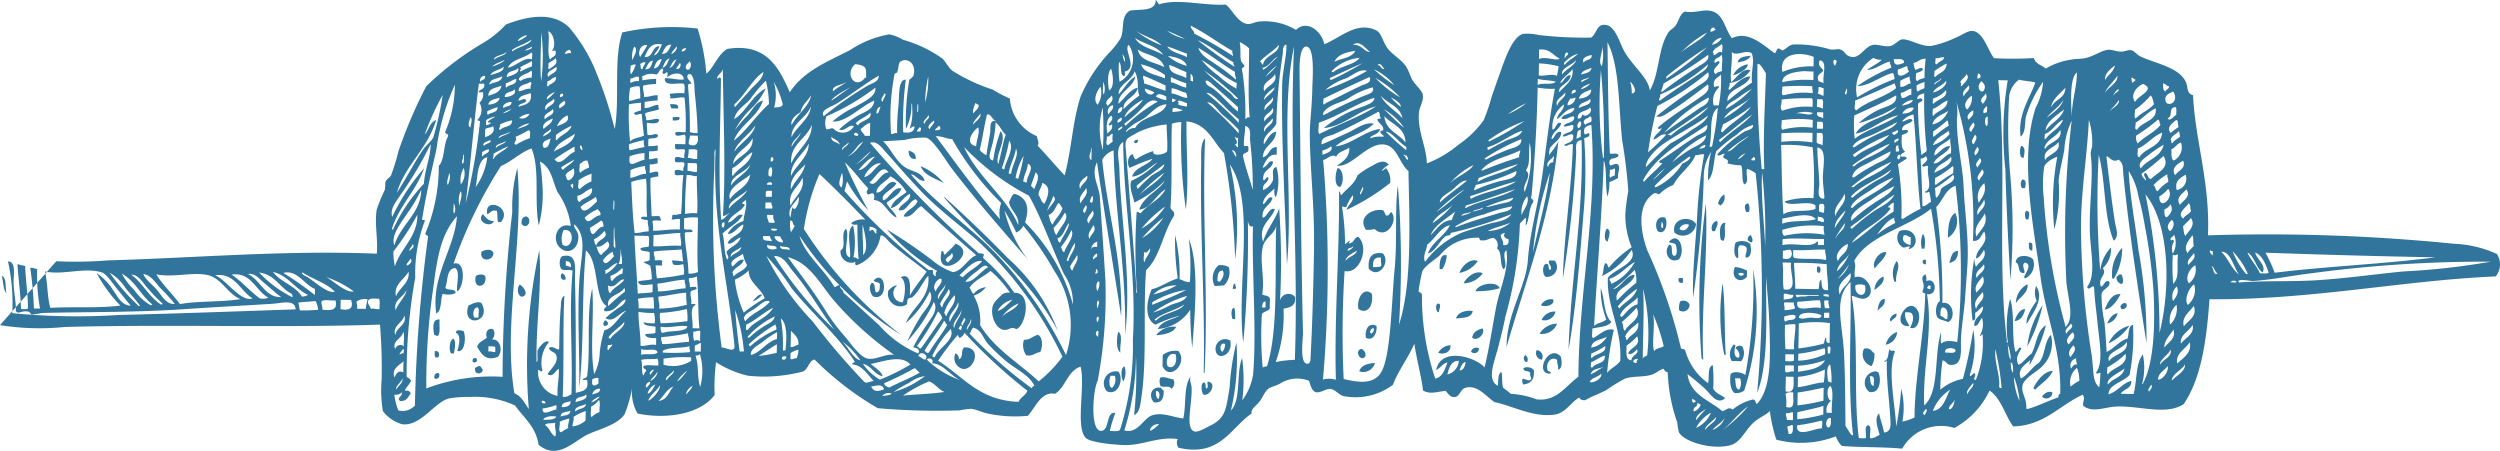 <svg xmlns="http://www.w3.org/2000/svg" width="135.459" height="24.429" viewBox="0 0 135.459 24.429"><path d="M0,0A13.558,13.558,0,0,0,.1-3.507C-.054-9.085.154-15.331-.028-20.589a28.782,28.782,0,0,1,2.949-.09,7.094,7.094,0,0,0,1.733-.065,2,2,0,0,0,.719-1.063c.1-1.032-1.226-1.738-1.408-2.551a6.351,6.351,0,0,1-.074-1.124,5.2,5.2,0,0,1,.462-2.426c.668-.468,1.147-1.129,2.127-1.275.874-1.031-.215-1.926-.564-2.676-.3-.649-.51-1.592-1.089-1.984a6.891,6.891,0,0,0-1.4-.4,2.384,2.384,0,0,0,1.362-.3c.328-1.59.031-3.4-1.006-4.182A9.633,9.633,0,0,1,2.009-38.8a5.556,5.556,0,0,0,.731-1.72,8.288,8.288,0,0,0-.231-3c-.177-.313-.584-.3-.644-.618A16.72,16.72,0,0,0,4.5-47.559,37.009,37.009,0,0,0,4.618-52a4.475,4.475,0,0,1-.084-.609c.025-.279.193-.6.249-.885a7.016,7.016,0,0,0,.13-2.2c-.472-.419-1.34-.731-1.192-1.471-.368-.58-1.235-.676-1.473-1.382,1.012-.275,3.2.28,3.841-.262.293-.249.391-1.659.408-2.053.045-1.028-.477-1.873-.324-2.952a.457.457,0,0,0,.468-.04C7.17-66.1,5.566-66.676,4.79-67.813c-.249.043-.393-.23-.648-.432-.207-.164-.537-.273-.694-.48-.1-.127-.16-.4-.27-.613a1.747,1.747,0,0,1-.161-1.593c.17-.053.55-.135.615-.365s-.2-.556-.174-.8.324-.455.386-.7a3.373,3.373,0,0,0-.61-2.677c-.819-.313-1.437-.82-2.227-1.161.864-.127,1.78-.383,2.535-.471.225-.381.067-.755.02-1.217.1-.13.331-.208.335-.462.007-.317-.417-.323-.5-.617-.19-.645.46-1.11.775-1.578.18-.935.869-2.141.665-3.31-.1-.547-.676-.846-.915-1.28.109-.045.153-.158.146-.325-.207-.344-.333-.715-.542-1.132a8.836,8.836,0,0,1-.637-1.04c-.142-.479-.063-1-.211-1.454-.068-.212-.249-.372-.316-.613.081-.06.184-.094.19-.231a9.056,9.056,0,0,0,2.723-.517,3.5,3.5,0,0,0,.516-.083c.548-.256,1-1.9.7-2.843-.155-.492-.768-.754-1.151-1.143-.332-.335-.452-.731-.686-.947a8.635,8.635,0,0,0,1.55-.349,5.25,5.25,0,0,0-.18-3.231,1.2,1.2,0,0,0,.52-.32c.085-.882.048-2.252.149-3.271a2.415,2.415,0,0,1-1.122-2.827,4.46,4.46,0,0,0-2.027-1.906c.441-.639,1.316-.828,1.94-1.277-.022-1.659-1.164-2.546-1.715-3.772.242-.162.4.036.61-.037.393-.526.053-1.142.03-1.824-.043-1.232.488-2.649-.126-3.606-1.393-.952-3.468-1.248-5.686-1.4.042-5.548-1.027-10.509-1.236-15.509a1.034,1.034,0,0,0-1.215-.067,6.123,6.123,0,0,0-.555,2.331,101.014,101.014,0,0,0-.457,13.327c-2.843-.123-5.179.7-7.594.808-.093.38-.448.248-.755.409-.789.412-.958,1.66-1.352,2.457-.1.2-.309.325-.336.51-.019.123.086.338.084.515,0,.246-.12.51-.1.7.029.366.336.758.446,1.224.06.249.033.524.082.751a3.693,3.693,0,0,0,.491,1.412c-.189.217-.251.566-.572.645a19.482,19.482,0,0,1,.009,2.153c-.345.312-1.325.538-1.468,1.1-.074.293.212.615.358.989a5.828,5.828,0,0,1,.446,1.317c.046.579-.393,1.175-.355,1.584.019.188.321.4.364.662.05.317-.121.685-.062.935.112.489.887.736.585,1.32-.069.159-.256.2-.334.415-.059.165.025.329-.01.562a6.3,6.3,0,0,0-.268,2.008c.042.246.248.378.319.566.019.055-.112.159-.1.233.025.134.322.111.23.237-.409.575-1.229,1.42-.787,2.28-.425.346-1.188.436-1.42.959-.224.5.089.958-.027,1.59.154.3.529.321.787.528.138.11.2.273.367.38.87.557,2.185.461,3.119.989-.707.108-1.332.938-2.082,1.368-.515.294-1.521.512-1.47,1.146.033.385.478.373.691.666a21.512,21.512,0,0,1-.141,2.852,2.647,2.647,0,0,0-.061.841c.167.614,1.544,1.037,2.131,1.252.4.147.83.29,1.256.443a10.21,10.21,0,0,1,1.3.442,5.5,5.5,0,0,1,1.332,1.38,5.944,5.944,0,0,1,1,1.7c-.841-.007-1.781.524-2.767.421-.326-.035-.623-.272-.98-.2-.19.036-.538.417-.758.548-.2.122-.5.191-.755.362-.389.255-.657.778-1,1.011-.384.265-.8.308-.946.593-.526,1.055.413,1.953.748,2.82-.686.126-1.36.924-.774,1.532a3.267,3.267,0,0,0-.455,2c.021.221.166.453.129.658-.091.518-.823.819-1.048,1.152.07,1.23-.342,2.565-.014,3.6-.053.087-.183.1-.237.183.664.018.473.862.585,1.414.321.514.957.264,1.488.492a4.594,4.594,0,0,1,.74.575A8.186,8.186,0,0,0-12.4-58.557c1.354.444,2.654.456,4.29.868-.529.5-1.09.966-1.615,1.469-.15-.119-.348.028-.516.039a2.392,2.392,0,0,1-2.036,1.463,7.084,7.084,0,0,1-.484.928,9.713,9.713,0,0,1-1.019,2.181c-.194.245-.5.365-.665.551a6.758,6.758,0,0,0-1.018,2.135,2.15,2.15,0,0,0-.293.744,5.58,5.58,0,0,0,.853,2.12c.683,1.336,1.135,2.5,2.285,3.267-1.3.574-2.691,1.25-2.35,3.376.275.517,1.075.77,1.338,1.145a10.751,10.751,0,0,0-2.441.474,12.387,12.387,0,0,0,.212,4.075c1.377.493,3.646.125,5.234.415a21.469,21.469,0,0,0-3.011.979,8.7,8.7,0,0,0-2.506,1.5c-.869.907-.587,2.276-.151,3.413a5.379,5.379,0,0,1,1.055,1.327A16.323,16.323,0,0,0-12.947-23.1a24.987,24.987,0,0,0,3.53,1.511,12.013,12.013,0,0,1,1.3.4c.113.056.2.233.323.286s.32.01.467.054a9.86,9.86,0,0,0,1.068.439c.834.122,1.539-.078,2.387-.006-.2,4.973.225,9.687.363,14.557a21.721,21.721,0,0,1,.047,2.81m6.51-53.233c-1,1.074-1.758,2.4-3.048,3.177a2.737,2.737,0,0,0-1.6.348,1.368,1.368,0,0,0-.457-.663.98.98,0,0,0,.363.661c-.06.128-.241.132-.331.229-.414-.276-.6-.773-.916-1.139a5.749,5.749,0,0,1,1.186-1.056.589.589,0,0,0,.087.422c.173.153.38.46.693.527.5.1,1.149-.181,1.227-.588.06-.317-.218-.39-.035-.7-.179-.533-2.022-.872-1.967.107A9.65,9.65,0,0,0-3.6-53.308c-.091.085-.118,0-.233,0-.08.061-.021.264-.1.325a57.655,57.655,0,0,1-5.947,5.843c-.133-.369.278-.65.482-.835.71-.64,1.469-1.282,2.186-1.975.942-.911,1.713-1.953,2.575-2.951a20.685,20.685,0,0,1,6.349-4.666,7.021,7.021,0,0,1,1.336,1.286M1.626-57.759a21.279,21.279,0,0,0-5.4,3.7c-1.554,1.473-2.753,3.3-4.384,4.7-.047-.223.365-.383.34-.742-.5.138-.491.739-.768,1.109-.369.5-1.048.768-1.376,1.147-.028-.4-.036-.768-.073-1.171a3.955,3.955,0,0,1-.121-1.172c.1-.389,1.326-1.119,1.66-1.375,1.7-1.3,3.477-2.85,4.936-4.128A7.114,7.114,0,0,1-6.2-54.429a11.638,11.638,0,0,1,1.18-.635.712.712,0,0,0-.368-.38,16.822,16.822,0,0,1,2.462-1.69,5.258,5.258,0,0,1,4.549-.625M.3-59.467c.022-.1.232-.014.329-.041a.181.181,0,0,1-.329.041m-.747-.059a.406.406,0,0,1,.279.051c0,.072-.347.1-.279-.051m-.678,1.393a10.035,10.035,0,0,0-4.443,2.592c-.695-.228-1.251-.16-1.505.443-.094.225.015.237.415.427.46-.082.745-.589,1.225-.494-1.46.592-2.608,2.209-4.213,2.925a13.5,13.5,0,0,0,2.632-3.512c1.143-.652,2.8-1.238,4.243-1.894a2.722,2.722,0,0,1,1.646-.487m-1.24-1.426a.752.752,0,0,1,.513.1c-.1.08-.534.089-.513-.1m-1.738.392c-.148.1-.382-.118-.417-.288l.282.006c0,.142-.033.308.135.282m-2.49.614c-.368.171-.6-.19-.837-.295.362-.165.579.206.837.295m-.411-.615c.042-.1.327-.044.374.006-.018.215-.292.01-.374-.006m.8,2.4c-.059.061-.538-.238-.79-.295.223-.3.52.217.79.295m-.378.18c-.082.185-.327.2-.473.32-.271-.014-.393-.172-.651-.2.163-.513.752-.326,1.124-.122m-.033-.749c.048-.123.191-.15.284-.229.363.11.549.391.88.53-.11.138-.331.165-.518.224-.1-.286-.411-.368-.646-.525m.118-1.495c.1-.126.323.021.42.054-.091.218-.312-.007-.42-.054m.287-.37c.3-.182.457.171.7.2-.211.265-.522-.13-.7-.2m1.325,1.941c-.058.13-.235.138-.378.18A3.9,3.9,0,0,0-6.1-57.7c.352-.291.83.321,1.21.442m-.644-.666c.326.007.717.35,1.068.486-.034.092-.127.123-.236.136-.131-.348-.575-.394-.832-.622m1.586.261c-.039.117-.194.116-.284.182a3.868,3.868,0,0,0-.926-.576c.379-.187.823.29,1.21.394m-1.471-1.569c.283-.245.494.137.746.2-.3.163-.522-.138-.746-.2m1.943,1.343c.007.054-.011.083-.049.092a4.743,4.743,0,0,1-.928-.436c.338-.081.635.275.977.344m-.4-1.551c.239-.063.2.147.324.193-.082.091-.3-.073-.324-.193m.914,1.326c-.016.1-.127.091-.19.136-.247-.1-.415-.273-.649-.384.292-.114.563.191.839.248m-.073-1.266c-.021-.091.217-.146.235-.042,0,.032,0,.062,0,.094a.313.313,0,0,0-.233-.052m-8.055,8.756c.232.006.28.19.464.242-.116.229-.4-.121-.464-.242m.179.517c-.1.2-.31-.152-.465-.194.18-.141.263.2.465.194m.417.242c0,.062,0,.124,0,.187-.1-.029-.148-.1-.231-.143.035-.147.126-.06.235-.044m-.311-.988c.013-.083.083-.106.188-.091a.394.394,0,0,1,.043.282c-.108-.034-.123-.158-.231-.191m.083-2.151c.291-.1.685.1,1.027.111-.148.657-.82.2-1.027-.111m4.091-1.242a1.733,1.733,0,0,0,.888.062c-1.425,1.239-2.977,2.348-4.5,3.48-.01-.359.144-.548.155-.887a15.445,15.445,0,0,0,3.46-2.655m-4.716,7.782a5.638,5.638,0,0,0,.732.994c.168-.279-.316-.54-.174-.8a.7.7,0,0,1,.122,1.124c-.037.174.076.2.04.376a1,1,0,0,1-.7-.012,12.44,12.44,0,0,0-1.547-2.647c.486-.065.777.669,1.012,1.046a5.4,5.4,0,0,0,.821,1.278c.05-.77-.831-1.525-1.133-2.266.505.036.619.579.828.9m-1.238-1.471c.133-.127.29.115.466.1-.066.219-.358-.063-.466-.1m3.1,10.159.468.008c.03.222-.059.321-.055.513a1.63,1.63,0,0,0-.468-.055c.016-.157-.029-.379.055-.466m.157-.981c3.966.137,6.988-.7,10.5-1.039.324.053.007.5.035.7a52.645,52.645,0,0,1-9.6.4l-.749-.012c-.226.029-.628-.061-.186-.051m.545,1.04c.089-.081.308-.03.468-.039.031.221-.058.319-.055.513l-.422-.008c0-.154.006-.311.009-.466m.7-.035c.7.023,1.292-.061,2.013-.013a2.32,2.32,0,0,0,.036.655c-.559.016-1.455-.033-2.105-.082-.032-.241.071-.339.056-.56m2.843.7-.562-.008a2.386,2.386,0,0,1-.034-.75c.993.011,2.022.06,2.948,0a1.092,1.092,0,0,1,.085.516c-.788.009-1.417.185-2.2.2-.094-.079.007-.346-.087-.424-.187.013-.028.384-.148.465m-.554,2.331c.076-.08.067-.248.1-.373.245.032.355-.075.609-.035-.012.287.093.462.081.749-.873.113-1.828.14-2.764.187a3.229,3.229,0,0,1-.174-.8c.629-.079,1.418.008,2.06-.06.005.134-.046.322.088.33M-14.3-28.782c.007-.1.2-.018.28-.043a4.062,4.062,0,0,0,.272.612c.017.133-.173-.119-.188.045-.173-.156-.211-.441-.364-.614m.867,1.324c-.39.009-.289-.457-.5-.616.3-.109.4.375.5.616m-.353-1.317c.037-.1.263-.013.375-.04a1.094,1.094,0,0,0,.177.611c-.021.041-.042.083-.1.093-.264-.114-.256-.49-.457-.664m.914,1.326c.006.1-.167.019-.234.044-.037-.227-.189-.341-.225-.567.365-.03.264.389.459.523m.451.99c-.427,0-.419-.422-.549-.711.368.059.444.4.549.711m-.35-1.41c.309-.2.439.4.412.522-.309-.008-.228-.393-.412-.522m.2-.885c.589-.109.631.312.738.667-.209-.043-.137-.357-.321-.426-.2.063,0,.278-.007.422-.308-.056-.3-.414-.41-.663m.617,2.3c-.261-.068-.285-.367-.364-.614.281.022.391.45.364.614m.2-.837c-.2.145-.382-.319-.32-.427.257,0,.186.312.32.427m.36.847c-.015.064-.118.038-.188.044a3.066,3.066,0,0,1-.224-.565c.314,0,.264.358.412.521M-11.7-27.71a1.089,1.089,0,0,1,.226.472,1.311,1.311,0,0,1-.226-.472m.25-.98a.444.444,0,0,1,.225.567.981.981,0,0,1-.225-.567m.43,2.255c.064-.014.041-.117.051-.187a.478.478,0,0,1,.135.284l-.28-.005a1.221,1.221,0,0,1-.18-.472c-.02-.11.165.315.274.38m-.071-1.312c.389-.007.288.457.5.618,0,.21-.141-.024-.281.041a2.263,2.263,0,0,1-.223-.659m.911,1.466-.421-.007c-.118-.085-.072-.329-.18-.424.338-.171.529.194.6.431m-.3-1.361c.13.012.209.47.364.614-.195.049-.22-.463-.364-.614m-.451-1.038c.178.149.217.434.316.661a1.321,1.321,0,0,1-.316-.661m-.26-1.269c.3.052.372.317.554.479-.009.055-.085.038-.141.043-.238-.076-.31-.313-.413-.522m.56.1c.173-.074.333.26.415.428-.225-.059-.254-.307-.415-.428m.5,1.132a3.9,3.9,0,0,0,.362.755c-.067.247-.254-.137-.422.039a5.961,5.961,0,0,0-.363-.708c.02-.154.271-.069.423-.086m.448,1.177c.27.231.37.624.688.807-.007.09-.156-.058-.28,0a6.089,6.089,0,0,1-.408-.8m.539,1.366c.006.1-.167.018-.235.042-.038-.132-.148-.193-.134-.376.24,0,.2.263.369.334m1.677.4c-.444-.121-1.5-.056-1.627-.635a3.525,3.525,0,0,1,1.627.635m-2.134-1.111c-.2.084-.241-.378-.365-.521.13-.018.209.41.365.521m-.1.653c-.188.147-.246-.219-.322-.333.165-.125.186.279.322.333m-.407-3.609c.23.069.523.077.509.382-.085-.007-.1.056-.189.044-.211-.04-.235-.263-.32-.426m-.259-1.315c.576.1.766.823.964,1.14-.506-.2-.663-.74-.964-1.14m.9-.405c-.039.1-.2.178-.282.088a.374.374,0,0,1,.282-.088m-.332-2.533a6.917,6.917,0,0,1-.22-.8.871.871,0,0,0,.375-.039c.042.28.126.521.174.8-.062.065-.2.043-.329.043m.418,2.955c.11.368.851.743.4,1.083a10.386,10.386,0,0,1-.685-1.087l.281,0m.972.624a.13.13,0,0,1-.142.092,7.8,7.8,0,0,1-.408-.71c.238.152.343.435.55.618m-.084-.563a.483.483,0,0,1,.652.244c.007.152-.17.111-.238.185-.235-.049-.254-.307-.414-.429m-.824-3.85.374.006c.014.361.6.931-.2.792a2.983,2.983,0,0,1-.174-.8m.792,3.007a1.463,1.463,0,0,0,.273.472c-.066.106-.326.013-.469.04-.055-.147-.214-.191-.18-.424a1.16,1.16,0,0,1,.376-.088m-.089-3.043c.192.04.241-.068.422-.04.012.341.187.524.219.847-.141,0-.281-.006-.421-.008a2.808,2.808,0,0,1-.22-.8m.84,2.915a1.712,1.712,0,0,0,.41.616c0,.193-.326.043-.469.086a2.676,2.676,0,0,1-.362-.709l.421.007m3.243-.882c.345-.274.517.217.742.34-.072.18-.3.2-.471.275.084-.231-.146-.445-.271-.615m2.074-.9c.3.2.407.59.736.761-.05.14-.284.088-.424.135.235-.439-.4-.6-.312-.9m1.744-.766a3.959,3.959,0,0,0,.061-.841,1.56,1.56,0,0,1,.562-.038,2.153,2.153,0,0,1-.057.608c.239-.054.177-.421.246-.651l.327.005c.075.142.028.4.084.562.2-.063.206-.325.2-.6.125,0,.249,0,.374.005-.073.342.108.646.033.843-.658-.015-1.176.117-1.827.109M.742-33.069c-.02.041-.042.084-.094.092-.328-.235-.52-.6-.829-.856.379,0,.585.569.923.764m.629-9.488c0,.047,0,.094,0,.14a8.043,8.043,0,0,0-1.734.112c.273-.37,1.19-.321,1.736-.252M.3-42.855c.211-.179.355-.427.756-.41.034.152.134.239.133.425L.3-42.855m2.47-4.966c-.223.026-.484.419-.666.644-.136-.7-.523-1.689.036-2.151a12.125,12.125,0,0,1,.815,1.651,2.867,2.867,0,0,1-.858.921c.106-.477.567-.587.673-1.065M-6.461-49.9c.9-.99,1.8-1.982,2.671-3,.175.463.9.791.914,1.279a3.577,3.577,0,0,1-.531.974,26.376,26.376,0,0,0-1.775,2.59,10.463,10.463,0,0,0,2.246-2.723.209.209,0,0,0,.279.051c-.008.167-.158.186-.33.182,0,.079,0,.156,0,.234a31.791,31.791,0,0,1-4.288,4.56c-.159-.062-.354-.087-.512-.148a6.8,6.8,0,0,0,1.563-1.144,25.468,25.468,0,0,1-2.595,1.267c.417-.458.936-.809,1.378-1.241.144-.031.136.083.28.052.208-.093-.084-.241.053-.373a.388.388,0,0,1,.328.005c.011-.571.727-.751.956-1.247-.344.1-.489.413-.8.547-.248-.282-.39-.665-.781-.808-.124.445.618.684.638.994-.371.16-.569-.564-.924-.717-.318.445.59.7.5,1.083-.367-.011-.586-.526-.876-.763a2.45,2.45,0,0,1,.857-.874c.261.316.42.729.875.856-.116-.486-.583-.632-.778-1.042.4-.08.512.512.879.622.128-.446-.5-.557-.592-.945.041-.02.084-.04.1-.092.388.146.462.6.829.762.129-.431-.389-.635-.546-.945m-2.317,7.028c-1.007.113-1.337-.825-2.086-1.111.892-.005,1.346.813,2.086,1.111m-1.534-3.4c-.209,0-.118-.168-.043-.235.147.035.059.126.043.235m.645,3.379c-.291.051-.509-.365-.787-.481.226.012.492.382.787.481m.777,1.136a.307.307,0,0,1-.234-.05c.007-.14.282-.121.234.05m.171-1.868c.578.131.85.559,1.344.771-.62.091-1-.44-1.344-.771m1.094,1.8c0,.093,0,.187-.005.281-.146,0-.2-.323.005-.281m-.394-1.645c.714-.168,1.041.435,1.533.634-.735.19-1.016-.459-1.533-.634m1.048,1.656c0,.108,0,.218,0,.326-.125,0-.268.015-.327-.051,0-.094,0-.187,0-.28l.328.005m1.4.165c-.159.009-.226.112-.422.085,0-.108,0-.218.005-.328a.615.615,0,0,0,.376-.087c.105.023.016.232.041.33m-.12-1.172c0-.177.237-.1.285-.23.155.033.226.15.371.193a1.5,1.5,0,0,1-.656.037m.5.71c.066.012.1.386-.054.327,0-.125-.013-.268.054-.327M.54-48.841a22.138,22.138,0,0,1-5.75,5.284A12.074,12.074,0,0,1-8.191-44.4c.784-.84,1.728-1.767,2.475-2.485a1.017,1.017,0,0,0,.175.752c.134-.005.089-.194.1-.326.641,0,1.276-.015,1.873-.062-.028.1-.118.13-.1.278a4.367,4.367,0,0,0-1.731.019c.277.414,1.2.1,1.728.169-.128.47-1.1-.013-1.548.208.234.341,1.011-.052,1.165.3a.594.594,0,0,0,.622-.831c.061.062.173.065.188-.043A2.079,2.079,0,0,0-4.86-47.715c-.021-.2.269-.374.43-.554.513-.573,1.041-1.332,1.531-1.94.434.3.826.643,1.294.91-.315-.006-1.289-.122-.991.5.187-.342.984-.241,1.36-.116a.5.5,0,0,1-.9.311c-.06.121.15.376.272.472a.672.672,0,0,0,.765-.969c-.076-.1-.207-.017-.325-.1-.056-.039-.047-.186-.089-.235-.319-.377-1.02-.673-1.156-.863,1.209-.124,1.671.87,2.553,1.214A5.177,5.177,0,0,0-1.82-50.378c.492-.287.953.249,1.349.491a11.809,11.809,0,0,0,1.344.725A8.55,8.55,0,0,0-1.255-50.6c.437-.266.885.165,1.256.4a10.133,10.133,0,0,0,1.206.722c.008-.124.079-.419.331-.276A5.873,5.873,0,0,1,0-47.634c-.59.661-1.194,1.3-1.763,1.936-.179.007-.182.194-.378.181-.069.2.156.218.041.328-.957.549-1.7,1.576-2.745,1.872A18.214,18.214,0,0,0,.54-48.841m-5.351,6.555c.156,0,.162-.149.33-.135a.479.479,0,0,1-.288.463c-.105-.021-.016-.231-.042-.328m-.009.561c.137.014.146-.1.282-.088-.076.174.038.547-.289.462,0-.126,0-.249.007-.374m.465.148c.1-.137-.01-.487.2-.511.095.148.083.591-.2.511m.668,1.977c-.264.071-.39-.389-.551-.571.316.063.316.432.551.571M-4.3-42.277c.107-.145-.019-.529.242-.511-.111.138.038.546-.242.511m4.08-8.869c.006-.12.183-.064.19-.184.547.3,1,.693,1.527,1.008.037.15-.077.143-.1.233-.562-.332-1.047-.737-1.62-1.057M1.26-49.9c.033.145-.13.088-.1.233a12.231,12.231,0,0,0-1.9-1.156.624.624,0,0,1,.378-.227c.521.4,1.095.751,1.618,1.15M-5.1-47.158c.006.1-.167.019-.235.044a.607.607,0,0,1,.147-.373l.234,0c-.009.12-.339.154-.146.325m1.3.4c-.419-.029-1.23.053-1.638.019.439-.106,1.34-.35,1.638-.019M-8.264-45.62a1.462,1.462,0,0,1,.8.012c-.113.272-.578.037-.8-.012m1.317,2.362c.166-.131.918.208.557.291.122.111.395.077.559.149-.534.194-.776-.293-1.116-.44m.626,1.788-.328-.006.006-.326c.146.025.166-.082.327-.041,0,.123,0,.249-.005.373m-3.517-2.351c.735-.006,1.158.69,1.762.965-.762.031-1.174-.675-1.762-.965m1.791,2.042c.011.076-.047.08-.05.139-.218.011-.42.008-.465-.148.08-.089.432-.053.515.009M-9.9-45.974c.122-.056.257.271.416.334-.152.082-.287-.243-.416-.334m-.3.93c.137-.159.19-.406.429-.46-.169.127-.127.47-.429.46m.263-1.727c.294.226.722.554.781.856-.161-.381-.606-.487-.781-.856m.521-.411a2.989,2.989,0,0,1,.735.853c-.212-.317-.508-.551-.735-.853m.285-.23c.246.272.724.552.733.9-.278-.241-.692-.582-.733-.9m.38-.321c.207.337.607.486.734.9-.289-.044-.858-.607-.734-.9m.475-.413c0,.465.883.689.544,1.038-.228-.324-1.056-.686-.544-1.038m4.81-5.067c.351.291.53.746.873,1.044-.026.069-.072.117-.1.186-.3-.322-.884-.813-.776-1.23m.334-.322c.212.4.872.831.775,1.23a2.99,2.99,0,0,1-.551-.618c-.151-.191-.459-.441-.224-.612m1.309,2.83c-.22.228-.68-.026-.7-.293.271-.108.447.234.7.293m-.365-.521c.218-.01.518.3.789.388-.318.106-.53-.285-.789-.388m.237-.183c.313-.223.614.312.977.344.012.108-.136.05-.143.138-.316-.124-.54-.338-.834-.482m.333-.322c.452-.1.725.329,1.115.44.013.107-.136.049-.143.138a2.366,2.366,0,0,1-.972-.578m.377-.181c.282-.133.717.338,1.069.439-.341.191-.689-.365-1.069-.439m.424-.18c.292-.021.614.325.975.39-.269.166-.64-.316-.975-.39m.423-.132c.091-.219.256.062.42.052-.09.218-.255-.063-.42-.052m.053-.375c.192-.106.426.14.605.2-.173.089-.349-.212-.605-.2m.6.525c.012.076-.046.079-.049.139-.069-.025-.117-.07-.186-.1.035-.146.126-.059.235-.043M1.74-50.645c.012.075-.046.08-.049.139a5.22,5.22,0,0,1-1.48-1.007c.6-.26.984.642,1.529.868m.132.516c-.033.156-.149.228-.193.371-.353-.086-.038-.632.193-.371m.193-.371c.029-.618.664-.983.915-1.529a4.929,4.929,0,0,1-1.106,1.806c-.172-.114-.01-.415.191-.277M.582-45.751A9.61,9.61,0,0,1-.839-44.7c-1.147.723-2.047,1.437-2.843,2.01.307-1.2,1.479-1.757,2.336-2.487A17.72,17.72,0,0,0,1.61-48.448c-.073.476.272.955.21,1.406s-.915,1-1.238,1.291m1.325-.868c-.092.417-.745.656-1.047,1.012a4.3,4.3,0,0,1,1.047-1.012M.245-45.2A21.834,21.834,0,0,1-3.74-41.941c-.034-.52.507-.756.812-1.015.965-.819,2.12-1.485,3.173-2.241m-3.5,4.715c.3.136.364.506.6.712-.008.086-.159.026-.188.09-.315-.126-.357-.514-.693-.62-.083.233.23.444.365.615-.335.24-.527-.353-.692-.574a1.673,1.673,0,0,0,.612-.223m.282-.089c.645.033.95-.657,1.512-.864A8.866,8.866,0,0,0-.679-40.3a5.96,5.96,0,0,1-1.787.484,2.623,2.623,0,0,0-.5-.757m-.34,3.55a2.065,2.065,0,0,1,.562-.038A11.242,11.242,0,0,1-2.537-35.6c-.2.058-.48.043-.7.082,0-.125.005-.249.007-.374a.287.287,0,0,1-.235,0c-.106.048-.023.294-.053.42-.2-.036-.265.074-.469.039-.071-.469-.065-1.012-.115-1.5.2-.042.451-.042.656-.083a2.916,2.916,0,0,0-.056.607c.083.006.1-.055.187-.043.107-.107.045-.44.01-.562M-4.271-35.4l-.609-.01c-.022-.5-.1-.951-.115-1.452.263.019.417-.076.7-.036-.045.549.046.97.022,1.5m0,.234c.074.128.023.377.132.47.18-.052.1-.372.2-.511l.421.007a.776.776,0,0,1,.088.328c.12-.082.12-.287.24-.37a4.122,4.122,0,0,1,.7-.081c.078.216.056.529.128.751.306-.062.155-.523.154-.794.14,0,.281.006.421.007.058.237.046.538.08.8-1.051.056-2.077.138-3.138.182,0-.25.009-.5.013-.749.114-.088.376-.024.562-.037M-4.728-33.3a2.067,2.067,0,0,1,.563-.037c-.013.051-.1.031-.1.092-.383-.016-.75,0-.89-.014-.389-.048.15-.026.422-.041m.9-.358a1.368,1.368,0,0,1,.516-.04c0,.064,0,.125,0,.189-.133-.157-1.377-.106-.513-.149m2.071-3.522a4.421,4.421,0,0,0,.656-.035,6.677,6.677,0,0,1,.209,1.5c-.27-.041-.4.061-.656.034-.04-.528-.176-.964-.209-1.5m-.493,1.536c-.05-.5-.184-.926-.21-1.454.187.019.261-.079.469-.039.024.529.175.936.162,1.5-.186-.044-.347.063-.421-.007m-.385-2.113c.879-.1,1.914-.049,2.809-.139,0,.126,0,.249-.006.373-.434-.051-1.075.207-1.262-.159-.1-.01-.024.165-.05.232-.253-.04-.379.051-.608.037-.18-.011-.111-.263-.229-.332-.2.028-.01.322-.1.373-.2-.036-.265.075-.468.038a.968.968,0,0,0-.086-.423m3.057,1.83c-.011.148-.187.125-.33.135.081-.539-.117-1.051-.023-1.451.332.053.2.943.353,1.316M.311-37.942l.561.01c-.038.03-.109.259-.006.281-.093.108-.311.089-.516.084.013-.151-.079-.2-.039-.375m.6.618c.014.508.122.925.116,1.452-.151-.012-.2.081-.375.041A11.53,11.53,0,0,0,.44-37.285c.186.018.26-.079.468-.039m.058-.654.468.008-.006.328L1.1-37.648c-.024-.13-.112-.2-.134-.33m.5.616a10.2,10.2,0,0,1,.021,1.451l-.093,0c-.225-.35-.124-1.013-.256-1.454.17.045.25-.079.328.005M1.426-40.31c0,.078,0,.156,0,.234-.734.1-1.478.184-2.25.243a9.136,9.136,0,0,1,2.254-.477m-.37-.24a8.145,8.145,0,0,1-1.1-1.469c.111,0,.14-.078.281-.042a5.338,5.338,0,0,0,.913,1.419c-.012.05-.094.03-.1.092m-2.32-1.162c.436.36.612.973,1.054,1.327-.307.265-.534-.3-.693-.525-.176-.255-.54-.59-.361-.8m.331-.181c.55.311.7,1.006,1.193,1.377.041.17-.186.061-.283.088-.244-.545-.659-.927-.91-1.465m.468-.086c.3.05.408.409.552.617a4.4,4.4,0,0,0,.595.76c.007.054-.011.082-.049.092a4.553,4.553,0,0,1-1.1-1.469M1.5-42.087a7.438,7.438,0,0,1,.17.986c-.215-.327-.43-.657-.638-.994l.468.008m.117,1.405c-.327.04-.508-.376-.692-.619a4.98,4.98,0,0,1-.547-.805c.123,0,.249,0,.373.006.154.573.777.937.866,1.418m-.007,5.944-.327-.006c.159-.2-.1-.829.2-.886.177.167.035.641.126.892M1.35-32.966c0,.1-.167.019-.235.043-.08-.029.007-.221-.09-.234.069-.079.222.15.325.191M-.872-37.214a3.039,3.039,0,0,1,.655-.035A11.977,11.977,0,0,1-.1-35.8a1.633,1.633,0,0,1-.562.037,8.281,8.281,0,0,0-.21-1.455m-.043,2.62a1.779,1.779,0,0,0-.516.038A5.817,5.817,0,0,1-1.51-35.4,4.5,4.5,0,0,1-.9-35.436c0,.28-.009.561-.013.842m-.122,1.634c-.57.138-.591-.654-.968-.858.015-.063.118-.036.188-.042a11.01,11.01,0,0,0,.78.9m-1.353-.208c-.045.081-.148.1-.282.089a1.448,1.448,0,0,0-.412-.616c.008-.1.2-.016.281-.041a1.139,1.139,0,0,0,.413.568m-.381.368c-.074,0-.178-.027-.188.044-.081-.29-.348-.4-.409-.709a1.8,1.8,0,0,1,.6.665m-.751.128a1.439,1.439,0,0,1-.459-.523c.084-.024.195-.021.236-.09.12.154.637.5.223.613m-.8.359c-.064.094-.21.1-.33.136a1.6,1.6,0,0,0-.458-.569c.39-.306.456.389.788.433m-.612.178c-.026.148-.216.125-.33.181-.14-.2-.255-.428-.411-.615.044-.112.191-.12.33-.134.024.3.292.36.411.568m-.9.454a2.519,2.519,0,0,1-.456-.71c.112-.042.127-.186.33-.135.015.357.629.657.126.845m-.91-1.56c-.1-.092.343-.024.469-.04.1.092-.343.024-.469.04m.345,1.783c-.241-.212-.336-.565-.548-.805.041-.068.151-.065.235-.089.187.213.8.73.313.894m-.282.042c-.01.149-.187.124-.33.135-.063-.336-.331-.478-.408-.8.519-.043.454.48.738.666m-.708.363c-.071.053-.117.133-.236.137.009-.055-.009-.084-.045-.095.008-.1.2-.016.281-.042m1.822-8.2a.385.385,0,0,1,.28.052c0,.14-.334.129-.28-.052m-.917-1.092c-.1-.024-.09.065-.1.138-.108-.033-.122-.157-.23-.19.364-.122.791.094,1.168.112a1.489,1.489,0,0,0,.688.854c.064-.325-.4-.537-.5-.851.594.04.57.676,1.015.86.108-.259-.257-.457-.316-.708.411.11.481.549.782.763.155,0,.267-.187.422-.039-.358.2-.985.121-1.407.256-.361-.342-.558-.843-1.012-1.093-.111.324.376.465.407.8-.441-.172-.547-.667-.92-.9m.173.844c-.389.082-.7-.7-1.013-1,.439.236.618.722,1.013,1m-.514-.054c-.631.208-1.051-.822-1.339-1.1.711.111.837.785,1.339,1.1m-.747-.061c-.572.017-.687-.807-1.152-1.047.441.11.722.773,1.152,1.047m-.513-.1c-.052.1-.3.012-.422.039-.208-.444-.632-.676-.871-1.09.667.122.815.745,1.293,1.051m-.655-.01c-.6-.038-.862-.793-1.386-1.053.715-.079.931.725,1.386,1.053m-.655-.059c-.53-.146-.932-.816-1.43-1.147.56.118.947.8,1.43,1.147m-2.456-4.159c.671.056,1.078.768,1.666,1.058-.74.01-1.036-.808-1.666-1.058m1.012,1.046c-.3.088-.573-.242-.694-.479-.416-.09-.613-.389-.926-.577.609.1,1.039.775,1.62,1.056m-1.176-2.452c-.463-.75-1.126-1.6-1.505-2.272.36.009.4.381.55.618a19.826,19.826,0,0,0,1.645,2.367c-.335.226-.507-.417-.69-.713m.181-2.383c.092.109.357.053.37.24-.207,0-.349-.062-.37-.24m1.009,1.233c-.018.061-.084.072-.1.138-.262-.207-.349-.582-.595-.8.4-.124.414.519.691.666m-.13-.657.7.012c0,.093,0,.187,0,.28-.147.054-.206.2-.378.228-.1-.184-.279-.283-.319-.52M-1.34-59.494c.1-.132.292.021.421.007-.054.094-.362.048-.421-.007m.564,5.437a1.192,1.192,0,0,1-.6-.806c.205.233.569.555.6.806m-.4-1.129c.364.185.438.649.733.9a2.093,2.093,0,0,1-.733-.9m4.6-.719A23.98,23.98,0,0,1,.462-52.538c-.1-.072-.25-.1-.324-.194.09-.424.576-.548.855-.78a9.719,9.719,0,0,0,.808-.829c.544-.571.82-1.377,1.481-1.706a.229.229,0,0,0,.138.142m.736.715c-.07,2.148-1.388,3.006-2.225,4.361A14.064,14.064,0,0,1,.545-51.882c.006-.088.155-.03.142-.138a.506.506,0,0,0-.277-.238,28.041,28.041,0,0,0,3.145-3.411c.264.1.347.371.6.479m-.535,4.015c.109.707.12,1.508.2,2.249a7.469,7.469,0,0,1-.773-1.417c.131-.341.439-.5.576-.832m.092,2.856c.1.114.093.339.131.516a.419.419,0,0,1-.131-.516m-.093-.1a6.07,6.07,0,0,1-.5-.85,1.816,1.816,0,0,1-.361-.848,4.967,4.967,0,0,1,.86,1.7m-.148.512c.125.3.164.573-.152.7-.039-.314-.158-.59.152-.7m-.327-.005A16.68,16.68,0,0,0,2.33-49.56c.074-.1.172-.171.239-.275.311.51.525,1.117.814,1.65-.049.123-.082.265-.238.277M-.2-44.034a14.491,14.491,0,0,1-3.551,2.513,12.279,12.279,0,0,1,1.754-1.373c1.326-1.064,2.47-2.418,3.94-3.4.153-.055.034.152.186.1.043-.521.553-.816.909-1.155-.033.15.153.379.038.516A38.089,38.089,0,0,1-.2-44.034m2.039,1.205-.327-.005a1.293,1.293,0,0,1-.181-.426,1.079,1.079,0,0,1,.467.1c-.026.147.081.167.041.329m-.008.467c-.147.019-.148-.1-.136-.236a.141.141,0,0,1,.136.236m1.517,4.424c-.547.184-1.124.058-1.689.253-.024-.085-.021-.195-.09-.236a3.247,3.247,0,0,1,1.779-.017M2.925-32.1c-.035-.1-.108-.264-.04-.329l.28.005c.162.208.175.41-.24.324m.147-3.133c.17,0,.208.136.323.192-.123.132-.327-.049-.323-.192m-.555-.384c.151-.037.437.19.508.383-.2-.1-.3-.3-.508-.383m-.066-1.639c0,.023.5.344.6.572a2.081,2.081,0,0,1-.6-.572m.542,1.132c-.145.189-.366-.308-.555-.382.188-.059.348.307.555.382m-.3.885c-.072.1-.289-.054-.276-.192.1.06.179.132.276.192m.041.375c-.191.137-.621.024-.844.126-.087-.237-.018-.627-.079-.891a.871.871,0,0,1,.375-.04c.019.257-.062.613.033.8.2.068.1-.179.283-.134.042.082.164.087.232.144m-.986-2.591.188,0a1.858,1.858,0,0,1,.208,1.5l-.327-.005a6.794,6.794,0,0,1-.069-1.5m2.008.269c-.122.039-.4-.169-.463-.335.206.061.3.231.463.335m.349,1.5c-.252-.28-.64-.425-.781-.81.275.254.733.333.781.81m-.01.56c-.368-.12-.509-.459-.831-.623.192-.06.7.324.831.623m-.882-.39c.19.125.431.2.508.429a.7.7,0,0,1-.508-.429m.551,3.427a.4.4,0,0,1-.321-.428c.256,0,.24.259.321.428m.406.9c-.346.012-.232-.421-.412-.57.27-.122.34.346.412.57m-.052.28c.3-.059.349.365.32.472-.27,0-.243-.288-.32-.472m.118,1.357c.01.122.011.235-.144.185.021-.089.021-.2.144-.185m.037-2.2c.292.039.222.429.412.567-.269.121-.3-.38-.412-.567M3.869-32.5a.9.9,0,0,1,.319.473.871.871,0,0,1-.319-.473m1.115.44c-.1.107-.389.011-.562.037a1.232,1.232,0,0,0-.367-.427c.127-.1.451-.009.655-.035a1,1,0,0,0,.274.425m.5,1.038c-.193,0-.291-.087-.513-.055a2.7,2.7,0,0,1-.317-.661l.515.009a1.236,1.236,0,0,1,.315.707m-.2.932c.293.066.552-.105.749.013-.143.249-.481.3-.617.55-.142-.091-.069-.394-.132-.563m-.043-.234a2.177,2.177,0,0,1-.178-.518c.193,0,.292.086.514.055a2.3,2.3,0,0,0,.227.379c-.022.2-.393.038-.563.084m-.283.181c.194.1.159.43.175.707-.208-.062-.226-.548-.175-.707M4.637-30.9c.289,0,.227.334.319.521-.29,0-.227-.334-.319-.521m-.119,1.5a3.489,3.489,0,0,0-.176-.706c-.006-.1.167-.018.235-.043,0,.226.4.785-.059.749M3.7-27.872c-3.756.638-8.284-.529-12.21-.159a8.156,8.156,0,0,0,2.382.274,80.207,80.207,0,0,0,8.928.525A9.934,9.934,0,0,0,3.43-23.1a35.433,35.433,0,0,1-5.422-.372C-3.741-23.7-4.937-23.9-5.9-24.759c1.767.12,3.232,1.416,5.269,1.119-.155-.31-.732-.213-1.07-.346a1,1,0,0,0-.036-.7c-.273,0-.112.454-.29.557-.384-.151-1.026-.051-1.066-.533.168-.309,1.021-.027,1.265-.119-.244-.381-1.719-.476-1.5.208a24.949,24.949,0,0,1-5.29-2.569c-.263-.605-.718-1.023-.956-1.653,1.056-.48,2.909-.132,4.172-.4a6.884,6.884,0,0,0-2.383-.18,8.743,8.743,0,0,0-1.079.12c.3-.619,1.081-.689,1.654-.953a4.022,4.022,0,0,1,1.837-.719c-.237.781.851,1.1,1.255.489.288-.43-.053-.918-.687-.9-.335.008-.426.275-.659.223.663-.732,1.706-.359,3.047-.277,1.891.118,4.052-.023,5.849.005-2.346-.263-5.1-.127-7.481-.359.6-.73,2.61-.438,3.013-1.121.1.037.153.223.28.1.064-.615-.567-.8-.636-1.133.294.024.406.34.552.524a5.807,5.807,0,0,0,.459.568c.292-.435-.316-.758-.4-1.129.315.4.967.718,1.055,1.188a5.871,5.871,0,0,0,1.213.253,2.662,2.662,0,0,1,1.164.3c-1.315.248-3.169-.013-4.633.108,1.32.32,3.21.087,4.674.266.159,0,.172.14.23.238.13.023-.032-.256.1-.232.536-.1.562.284.644.619-1.739,0-4.194-.012-5.99.04-.725.021-1.6-.177-1.415.679.086.192.551.19.7.058.117-.118-.012-.49.1-.607,2.23.209,4.432-.017,6.689.065.055.147.17.236.133.471-1.822-.075-4.074,0-5.472-.092.093.211.431.178.651.2.615.056,1.456.075,2.2.083.2.03-.221.366-.01.561.258-.134.163-.351.429-.414.4-.094.7.336.974.485.236-.319-.314-.483-.271-.612.526-.017.914.1,1.45.07A1.3,1.3,0,0,1,2.5-29.156c-.229,0,.13-.135-.043-.234a1.717,1.717,0,0,1-1.537-.354c-.169.175.237.517.456.616.167.024.672-.037.608.057-2.128.034-4.055-.3-6.033-.149a29.425,29.425,0,0,0,8.6.566c-.318.226-.7.39-.855.782m-6.925-2.784c-.078,0-.156,0-.234,0-.006-.212.112-.3.332-.275a1.079,1.079,0,0,0-.1.279m-1.126.169a1.056,1.056,0,0,1-.794-.06c-.107-.712,1.164-.455.794.06m-2.9,5.519c.221-.122.545.054.794.06a1.094,1.094,0,0,1-.794-.06m1.21.349c-.1.1-.389.01-.561.036a.621.621,0,0,1,.561-.036M2.892-21.8c.2-.069.419.239.6.338-.183.052-.379-.277-.6-.338m-.934-.062c.2,0,.406.007.608.01-.155.266.083.4.274.472-.469.192-.675-.267-.882-.482M1.3-21.83c-.006-.1.166-.018.234-.042-.041.131.064.122.043.235-.1-.06-.181-.133-.277-.193m-.936-.015c.174-.106.545-.008.8-.033-.194.144-.048.419.133.47-.455.178-.563-.376-.929-.437m-.888-.062c.512-.173.62.443,1.068.486-.52.18-.662-.4-1.068-.486M-.643-.666a10.5,10.5,0,0,0-2.812.234c.026-.481.79-.275,1.267-.307C-1.645-.776-1.12-.88-.781-.856c.247-.1-.055-.351.058-.7.021-.066.142-.128.143-.137.013-.183-.076-.465-.082-.705-.057-2.331-.028-5-.2-7.537-.114-1.68-.2-3.3-.294-4.824-.029-.462-.27-1.24.3-1.258.115,3.287.223,6.26.307,9.6a35.708,35.708,0,0,1-.1,5.754M-2.813-5.24A7.753,7.753,0,0,0-1.06-6.523c.154,1.155.051,2.56.123,3.794-.579.177-1.367.14-1.97.294.213-.966-.247-2.16.052-3.087.085-.265.682-.645.9-.827.354-.294.656-.526.9-.734-.015.54-.548.725-.858.968a3,3,0,0,0-.9.875m1.012-12.9c.082.4-.5,1.022-.773,1.437-.1.15-.17.393-.285.322.357-.548.64-1.431,1.058-1.759m-.8.454a5.55,5.55,0,0,1,.773-1.484c.086.432-.527,1.051-.773,1.484m.972.625a17.642,17.642,0,0,0-1.2,1.711c-.194-.751.626-1.12.871-1.717l.327.006m-.006.374a.615.615,0,0,1,.088.329c-.6.361-.777,1.164-1.337,1.568.213-.842.911-1.183,1.249-1.9m.126.845a6.2,6.2,0,0,1-1.34,1.8c.116-.862.826-1.111,1.153-1.758a.258.258,0,0,1,.187-.042m-.774,1.531c.259-.319.532-.6.764-.923.036.877-.93,1.132-1.247,1.8-.083-.352.287-.639.483-.88m.853-6.209c.114-.088.376-.024.562-.038.026.227-.067.33-.008.467-.172.049-.293.225-.47.135-.13-.091-.083-.351-.084-.564m.542,1.179a.859.859,0,0,0-.376.04.743.743,0,0,1-.13-.611,3.814,3.814,0,0,0,.513.1c0,.156,0,.311-.007.468m-.6,4.809a.753.753,0,0,1,.04.468c-.4.542-.911.962-1.289,1.523-.156-1.066.887-1.3,1.249-1.991M-2.7-11.649c-.157-1.083.857-1.367,1.25-2.039.239.64-1.04,1.443-1.25,2.039m1.286-1.383c.177,1.011.092,2.273.273,3.279-.535.4-1.118,1-1.612,1.283.191-.907-.147-2,.046-2.806.178-.741,1.061-1.1,1.293-1.756M-2.007-8.69a10.07,10.07,0,0,1,.856-.782c.055.485-.511.731-.812,1.016-.332.313-.549.6-.808.688.076-.437.49-.669.764-.922m.845-.126c.046,0,.036.057.045.094-.419.661-1.164.986-1.618,1.611-.007-.39.442-.629.717-.878a9.249,9.249,0,0,0,.856-.827m.037.564c.045,0,.035.055.046.092a2.7,2.7,0,0,1-.811.876,3.905,3.905,0,0,1-.9.686c.389-.724,1.179-1.033,1.665-1.654m.083.654c0,.032,0,.063,0,.093a11.881,11.881,0,0,1-1.8,1.563,2.566,2.566,0,0,1,.857-.876c.316-.266.609-.54.949-.78M-.9-2.167c0,.108,0,.218,0,.327-.767.032-1.5.1-2.2.2-.034-.176.06-.222.052-.373A10.361,10.361,0,0,0-.9-2.167m-.01.654c.071.071.037.24.04.375-.852.022-1.61.143-2.437.193a2.854,2.854,0,0,0,.1-.419c.763-.021,1.652-.164,2.3-.149M-2.9-22.134c.593-.1.872.506,1.345.677-.647.149-.919-.461-1.345-.677m.98.11c.362.017.7.454,1.113.58-.559.173-.706-.451-1.113-.58M-.86-18.451l-.514-.008c0-.188.006-.374.009-.561.457-.159.59.09.5.569m.03.983c-.186-.018-.26.08-.468.039-.094-.169-.016-.5-.034-.749.554-.137.548.269.5.71M-.8-16.251c-.135.038-.291.05-.423.088-.039-.3-.048-.63-.079-.938a1.114,1.114,0,0,1,.47-.132,8.42,8.42,0,0,1,.032.982M-2.666-.091c.106-.3.637-.167.94-.266-.2.2-.568.154-.94.266m1.877-.3-3.2-20.922a14.249,14.249,0,0,0-1.99-1.3c1.184-.023,1.8.9,2.787,1.217a3.625,3.625,0,0,1-.8.081m.391-.93c.152-.144.337.071.37.194-.086.081-.254-.151-.37-.194m-.794-.107c.169-.175.269.106.371.146-.085.095-.226-.145-.371-.146m-1.643.3a7.557,7.557,0,0,0-1.3-.772c1.3.019,1.886,1.122,3.017,1.455-.531.214-1.211-.364-1.72-.683m-1.082.309a18.4,18.4,0,0,0-2.687-1.589c.667-.015,1.383.319,2.147.363a9.1,9.1,0,0,0,2.5,1.679c0,.046-.058.036-.094.046-1.248-.419-2.021-1.3-3.246-1.739a11.083,11.083,0,0,0,2.637,1.728c-.449.151-.86-.24-1.255-.488m-5.343-2.242a16.348,16.348,0,0,1,2.285.506c.242.114.442.407.692.573.732.489,1.566.918,2.316,1.4-1.437-.4-2.392-1.674-3.942-2.124.118.346.547.392.786.62a14.9,14.9,0,0,1-2.137-.97m-.549-.665a6.49,6.49,0,0,1,2.517.511c.181.043.08-.2.283-.136.435.255,1.229.161,1.583.494a9.429,9.429,0,0,1,3.637.717c.15.043.1-.121.191-.137a79.113,79.113,0,0,0,9.158.714.912.912,0,0,1,.265.9,3.691,3.691,0,0,1-.845.218c0-.165-.017-.32-.134-.376.176-.157.308.311.467.055.029-.351-.221-.43-.411-.568-.122.032-.166.146-.147.325-.194-.089-.323-.239-.509-.335-.14.013-.173.138-.237.229A29,29,0,0,1-2.569-22.5a7.943,7.943,0,0,1-3.08-.519c-.112-.021.022.214-.142.138-1.242-.195-2.5-.487-3.731-.766a12.411,12.411,0,0,1-3.492-.994m5.42.372c-.17.116-.44-.062-.653-.058.177-.123.51,0,.653.058m-.921-.857a.945.945,0,0,1,.887.155,1.3,1.3,0,0,1-.887-.155m-.515.039c-.6-.007.12-.113.28,0-.021.1-.249.032-.28,0m-2.239-.413c.127-.121.412,0,.561.01-.084.2-.432.035-.561-.01m-1.814-.732c.307-.067.284.187.418.288.13.022-.033-.256.1-.234a.568.568,0,0,1,.512.2.766.766,0,0,1,.934.109c.067-.009.019-.138.095-.139a32.449,32.449,0,0,1,4.432.778c-1.952-.245-4.543-.465-6.492-.718,0-.093,0-.187,0-.28m-.419-.054c.234-.042.182.192.324.24-.113.1-.363-.047-.324-.24m.016-.936c.347.048.306.471.455.709-.346-.048-.305-.47-.455-.709M-14-27.28c.275-.065.364.446.456.709-.269-.124-.262-.515-.456-.709m-.01.608c-.183-.161-.233-.451-.364-.661.129.029.283.431.364.661m-.783-.763c.173,0,.239.5.41.662-.21.035-.247-.5-.41-.662m.023-1.356c.036-.1.263-.013.375-.04-.174.41.368.852.446,1.316-.472-.233-.5-.893-.821-1.276m-.7-.011c.289.088.394.753.637,1.04-.1.108-.236-.261-.32-.427a3.938,3.938,0,0,0-.317-.613m.374.006c.117-.111.187.214.228.331-.142-.047-.111-.261-.228-.331m-.294.743c-.1-.018-.2-.186-.23-.239-.242-.5.09-.165.23.239m-.493-1.272a10.344,10.344,0,0,1,2.667,0c-.778.085-1.963,0-2.667,0m1.192-1.29c-.161-.013-.2-.142-.23-.284.084.008.1-.056.188-.045-.03.152.029.22.042.329m.314.8c-.348.212-1.11,0-1.546.115.089-.323.849-.431,1.033-.217.1-.012-.066-.126.05-.187.326-.07.271.229.463.289m.513.056c-.022.1-.231.015-.328.042-.1-.119-.143-.292-.274-.381.331-.2.464.195.6.339m.421.054c-.314.163-.391-.3-.555-.432.294-.144.371.317.555.432m.514.009c-.008.1-.2.016-.281.04-.028-.2-.213-.253-.227-.471.334-.016.318.308.508.431m.125.938c-.034.292.128.4.129.656-.393.013-.327-.42-.5-.617.035-.169.185.015.375-.039m.162-1.309a2.33,2.33,0,0,1,.414.428c-.172.073-.333-.259-.414-.428m.285-.276c-.122.013-.2-.019-.184-.142.081-.084.184.017.184.142m.608.012c-.195.156-.317-.152-.417-.241.222-.183.32.148.417.241m.082.749c-.009.055-.086.038-.141.045-.247-.069-.285-.339-.461-.477.3-.137.375.343.6.432m.513.056c-.294.144-.37-.316-.555-.431.3-.147.382.307.555.431m.386-.649a1.111,1.111,0,0,1-.6-.572c.4-.16.464.331.6.572m.748.012c-.007.1-.2.016-.282.043a4.438,4.438,0,0,1-.5-.85c.4.135.474.584.782.807m-2.029-4.572.421.007a1.248,1.248,0,0,0,.134.376c.2-.055.021-.253.054-.419.4-.036.789-.073,1.172-.121.117.238.126.583.315.752a13.71,13.71,0,0,1-2.014.061,5.7,5.7,0,0,1-.082-.656m-.89.078a4.546,4.546,0,0,1,.656-.036c.012.234.124.371.13.611a4.234,4.234,0,0,1-.7-.059,1.1,1.1,0,0,1-.085-.516m-.515.038.233,0a.675.675,0,0,0,.087.422c.006.1-.166.019-.235.043.016-.2-.139-.233-.085-.469m-.659.176a2.213,2.213,0,0,1,.511.242c-.066.107-.326.013-.469.04,0-.11-.078-.139-.042-.282m-.131-.517c.165.01.206.138.372.147.014.158-.2.074-.284.136-.025-.1-.113-.136-.088-.283m-.086-.422c.2.1.495.1.46.429-.164-.134-.441-.156-.46-.429m-.087-.469c.229.087.478.151.508.429-.228-.086-.478-.151-.508-.429m-.679,1.486c.18-.252.556.062.746.1a1.177,1.177,0,0,1-.746-.1m.277-2.569c-.132-.011-.2-.085-.183-.237.124.018.155.125.183.237m.13.563c-.185-.05-.264-.2-.416-.287.128-.076.368.134.416.287m-.009.515c-.208-.136-.513-.179-.5-.523.208.135.513.178.5.523m.172.938c-.366-.181-.81-.29-.685-.947.235.11.511.182.6.431-.2-.071-.284-.247-.51-.289.029.432.63.31.594.805m0,.234c-.226.142-.7.018-.648-.384.235.11.422.266.648.384m.074-1.589c.2.1.444.153.508.383-.2-.1-.444-.154-.508-.383m.053-.374c.182.1.4.163.462.382-.158-.124-.4-.166-.462-.382m.19-.184c.1-.109.381,0,.325.193-.128-.045-.2-.148-.325-.193m.287-.322c-.209.017-.246-.132-.371-.194.137-.215.659.018.371.194m.5.991c-.224-.176-.374-.852.108-.887.053.24-.08.669-.064,1.028.476.048.224-.657.3-1.025.1-.084.343-.025.515-.039a3.714,3.714,0,0,0,.034.8c.116,0,.146-.086.234,0,.034-.309-.074-.481-.034-.8a13.041,13.041,0,0,1,1.872-.061c.027.173-.067.465.038.562.284.035.09-.381.1-.513.1-.085.343-.025.515-.038,0,.187-.006.373-.009.562.078,0,.156,0,.234,0,.109-.077.023-.357.055-.513.079-.063.273.043.469.008.01.182-.128.368-.008.513.061,0,.124,0,.186,0,.125-.076-.019-.432.1-.513.181-.022.226.088.42.054-.01.148-.115.342-.008.467l.188,0c.108-.063.023-.325.054-.468.651.094,1.438.052,2.1.129,0,.155.075.235.04.423.01.1.2.016.233.1.085-.056-.048-.289.007-.468l.562.009c-.025.53.064.95.069,1.451a1.817,1.817,0,0,0-.516.038c-.081-.089-.029-.308-.038-.468-.084-.007-.1.056-.188.044-.108.063-.023.324-.055.467-.693.013-1.338.076-2.06.058a1.761,1.761,0,0,1-.086-.422l-.188,0c-.161.026-.012.321-.007.467l-.468-.006c.036-.189-.041-.269-.04-.424l-.28,0c-.036.2.075.266.039.469-.14,0-.281-.006-.422-.007a1.641,1.641,0,0,0-.039-.469l-.28,0a1.767,1.767,0,0,1,.038.514l-.374-.006c-.1-.15.034-.524-.225-.518-.137.135.06.339-.009.562a4.567,4.567,0,0,1-.657.035c.017-.152.126-.672-.175-.658-.1.157.066.456.035.7-.173-.035-.2.077-.376.042-.108-.219-.113-.535-.221-.753a.3.3,0,0,1-.234.042c.013.295.18.439.174.752l-.328-.005a4.433,4.433,0,0,1-.081-.7l-.28-.005c-.021.3.111.444.08.751-.245-.033-.355.076-.609.036a3.523,3.523,0,0,1-.081-.7c-.094,0-.188,0-.281-.006a4.453,4.453,0,0,0,.081.751c-.075,0-.179-.026-.188.044a.952.952,0,0,1-.127-.8c-.066-.151-.288-.152-.322-.333.1-.111.184.067.281-.042a.2.2,0,0,0-.09-.189c.008-.1.2-.016.282-.042m3.622-1.156c-.209.033-.279-.067-.467-.055,0-.141.005-.281.007-.42.419-.1.647.132.46.475m-.655-.058a24.526,24.526,0,0,0-2.481.1c-.123.012-.153-.067-.137-.189-.17.047-.292.34-.518.179l0-.14c.245-.232.677-.18,1.033-.218.654-.068,1.374-.138,2.155-.15a1.006,1.006,0,0,1-.055.42m-3.432-1.789c2.829-.023,5.339-.165,7.955-.007.106-.022-.214-.433-.089-.328.085.163.279.22.321.426-2.38.173-5.056.038-7.627.012-.13.014-.083.143,0,.188-.188.088-.325-.269-.557-.291m.177-2.2c.4.044.665.454.971.718s.618.56.922.811c-.008.055-.086.038-.141.046-.5-.573-1.4-1.006-1.752-1.575m.47-.132a6.023,6.023,0,0,1,1.267-.167c.585.677,1.511,1.27,1.98,1.906-.9-.355-1.231-1.264-2.173-1.581.1.4.507.567.781.808a6.808,6.808,0,0,0,.831.716,4.368,4.368,0,0,1-1.155-.862,3.583,3.583,0,0,0-1.11-.813c.357.729,1.329,1.107,1.656,1.712-.489-.1-.74-.575-1.061-.86a7.36,7.36,0,0,1-1.016-.859m1.279-.914c.183.037.15.285.179.471a2.351,2.351,0,0,0-1.4.023,4.454,4.454,0,0,1,1.225-.494m-.876-3.571c-.036-.065-.063-.112-.081-.14.021.032.06.091.128.187.135.192.442.616.64.9-.235-.11-.533-.67-.687-.947m-.33.134c.048-.007.318.545.5.711-.323.1-.336-.5-.5-.711m-.973-.484c.073-.688.269-.581.711-.6.053.01.025.049,0,.047.735.519-.189,1.172-.71.55m.614-3.172a1.158,1.158,0,0,1,.23.239,13.455,13.455,0,0,0,2.664.185,2.805,2.805,0,0,0-1.305-.3c-.257-.041.2-.042.235-.044a2.669,2.669,0,0,1,.98.111c.208.1-.075-.1-.042-.235.3.014.37.255.317.614a17.31,17.31,0,0,1-2.852-.142c-.022.43.893.343,1.4.4a12.469,12.469,0,0,0,1.5.071c-.041.161.067.181.041.328A11.989,11.989,0,0,1-13.6-48.47c-.047-.011-.075-.137-.091-.142-.3-.1-.52-.048-.605-.2-.206-.359.117-.848.76-.689m1.594-.206c-.123-.085.274-.03.376-.041.123.085-.275.029-.376.041m-.132-.424a6.324,6.324,0,0,1-1.4-.164,4.6,4.6,0,0,1,1.4.164m.142-2.9c.245.007.3.2.463.288-.114.078-.414-.058-.56-.1.025-.069.071-.118.1-.185m.469-.087c.238-.09.412.276.6.385-.178.032-.412-.277-.6-.385m.991-.544c.413.067.89.165,1.261.208a1,1,0,0,1-.287.369c-.612-.159-1.307-.239-1.912-.4-.083-.186.268-.281.335-.463.053.01.026.048,0,.047.007.306.41.212.6.244m1.74-.439c-.427.231-1.331-.519-1.777-.123a7.239,7.239,0,0,0,1.584.4c-.047.348-.47.143-.749.08a5.639,5.639,0,0,0-1.307-.209c.165-.241.477-.331.664-.55.488.173,1.068.256,1.585.4m.285-.323c.012.076-.045.081-.048.139a9.629,9.629,0,0,0-1.491-.4c.4-.313,1.078.184,1.539.259m.24-.37c0,.047,0,.094,0,.14-.506-.078-.851-.311-1.35-.4.368-.188.89.234,1.352.256m-.971-.671a9.24,9.24,0,0,1,1.259.3.213.213,0,0,0-.049.139,3.453,3.453,0,0,1-1.21-.441m1.454-.163c0,.084-.06.1-.05.186-.38-.031-.6-.222-.978-.25.182-.409.67.077,1.028.064m.334-.416c-.015.1-.128.09-.143.185-.264-.068-.481-.179-.745-.247.193-.295.652-.017.888.062m-.7-2.865c.273-.066.42.309.7.385-.328.148-.563-.19-.7-.385m-.739-.528c2.813-.407,5.563-.878,8.351-1.31-3.059-.084-5.627.749-8.486,1.027a1.1,1.1,0,0,1-.505-.617c3.454-.075,6.4-.682,9.977-.627-3.059-.358-6.155.238-9.036.316-.4.011-1.118.238-1.4-.211,3.32-.008,7.153-.744,10.724-.521a14.872,14.872,0,0,1,4.855.69c.145.072.071.36.084.562a8.6,8.6,0,0,1-.978-.3c-.092.518.95.292.97.764.025.619-2.251.447-2.717.188a25.008,25.008,0,0,0-5.422-.418c-1.5.088-3.032.2-4.5.3-.673.047-1.219.505-1.921.154m4.68-2.869c.225-.062.469.253.744.294-.1.1-.389.01-.562.037.124-.143-.091-.252-.182-.331m2.329.695c.115,0,.077.058,0,.046l-.234,0c-2.179.146-5.538.411-7.543.576-.584.047-.525-.135-.832-.623a4.573,4.573,0,0,1-.441-1.6c.5.009.921-.064,1.451-.023.174.094.314.851-.012.749a3.659,3.659,0,0,0,.452.943c-.04.118-.194.116-.284.183.059.247.538.322.746.153a10.414,10.414,0,0,1-.493-1.226c.332.169.442.953.963,1.093-.028-.495-.513-.945-.772-1.369a4.6,4.6,0,0,1,1.005,1.42c.4.119.808-.1,1.173-.167A5.757,5.757,0,0,0-7.83-63.112c.526.274.839,1.153,1.568,1.383-.043-.606-.8-.911-1.1-1.422.583.3.8.945,1.288,1.332.018.113-.088.1-.051.232a31.223,31.223,0,0,0,4.306-.02m-4-1.425a3.574,3.574,0,0,1,1.1,1.142,7.229,7.229,0,0,1-1.1-1.142m.588,1.18a6.021,6.021,0,0,1-1.194-1.284,3.727,3.727,0,0,1,1.194,1.284m-3.021-1.222c.435.256.816.961,1.241,1.38a8.947,8.947,0,0,1-1.241-1.38m.176.706a7.872,7.872,0,0,0,.69.713c-.011.069-.14.014-.142.092-.432-.472-.792-1.014-1.191-1.517.324.016.44.46.643.712m-2.722-5.1c.1-.36.494-.246.8-.268a22.19,22.19,0,0,1,2.67-.143c-.617.171-1.189.39-1.834.53-.244.006-.107-.355-.416-.287-.229-.049-.072.229-.145.232-.41.029-.689-.071-1.075-.064m.649.384.514.009c-.016.1-.128.089-.143.184-.054-.248-.283-.071-.421-.007-.12.1.1-.061.05-.186m1.027.111c-.088.1-.253.12-.331.228-.084-.089.127-.278.331-.228m2.552-1.454c-.434-.057-.579-.392-.832-.623.191.008.382.015.469-.085a2.871,2.871,0,0,0-1.637-.028c.075.328.5.118.745.2a.978.978,0,0,1,.506.523c-.375.057-.364-.262-.65-.292-.181.09.236.225.089.283-.566.056-.531-.468-.974-.532-.14.245.309.315.318.568-.339-.142-.771-.355-.689-.761-.14,0-.28-.005-.421-.006,0,.432.481.394.549.757-.669-.044-.723-.682-1.391-.725.086.361.438.466.689.666-.5.088-.728-.491-1.111-.673a28.627,28.627,0,0,1-3.737-.344c-.16-.025-.5.034-.558-.2.575-.036,1.43.213,2.195.226,3.115.052,6.654-.169,9.737-.258-3.74-.351-8.262.37-11.832-.386,5.737.265,11.3-.253,16.985-.042A6.289,6.289,0,0,0,2-69.124,7.616,7.616,0,0,0-.89-69.547c-.074-.342-.14-.692-.645-.618a.467.467,0,0,0,.209.808,41.4,41.4,0,0,0-5,.047c.665.231,1.118.668,1.81.873-.9.275-1.184-.451-1.768-.638-.141.29.5.464.457.662-.6.057-.629-.436-1.067-.532-.179.236.4.374.319.52m5.153-.382c-.19.026-.162.277-.241.417-.933-.156-1.824.163-2.619-.043-.475-.124-.7-.7-1.158-.722,2.434.1,5.629-.135,7.665.5.024.084.02.194.089.236a18.947,18.947,0,0,1-2.9.045c-.168-.082-.152-.343-.319-.427-.172,0-.344-.005-.515-.009m.464.242,0,.187c-.144-.029-.331-.018-.325-.192l.328,0m-3.325-2.629c2.116.036,4.214.091,6.22.2.037.042.127.032.138.1.149.525-1.387.294-1.642.3-4.491.113-9.265.134-13.994.186-.14,0-1.528.063-1.538-.354-.012-.5,1.819-.343,2.252-.336,1.034.017,1.866.141,2.525.136,1.893-.014,3.916-.262,6.039-.226m-5.186-.462a1.31,1.31,0,0,0-.226-.472c.267-.133.385.272.46.477l-.234,0m-1.164-3.108c.1.8.864,1.587.942,2.4-.525-.582-.685-1.517-1.228-2.079-.114.473.284.955.49,1.411.217.479.45.961.632,1.414-.428.083-.441-.422-.55-.663-.351-.777-.81-1.655-1.223-2.408.048-.11.27-.038.329-.135.087.009.027.16.091.19.228-.05.267-.3.52-.319.1-.02.087.067.091.141.2.076.243-.252.33-.134a1.425,1.425,0,0,0,.081.7c-.178.018-.2-.512-.505-.524m-.051,3.041c-.076-1.032-.971-1.912-1.169-2.827.595.928.977,2.061,1.492,3.066-.112.106-.42.01-.609.037-.36-1.063-1.046-2.057-1.353-3.017.259-.012.367.372.458.569a6.658,6.658,0,0,0,1.181,2.172m-2.766-2.48c.32-.155.377.25.461.43.284.609.661,1.326.95,1.934.05.012.03.094.091.094-.021.1-.231.016-.327.042-.4-.823-.79-1.661-1.175-2.5m.708,2.4a3.154,3.154,0,0,1-.636-1.134c-.177-.368-.543-.767-.4-1.13A13.51,13.51,0,0,1-12.737-71.8m-.144-2.577c.3-.137.381.3.46.476a21.794,21.794,0,0,0,1.04,2.17c0,.047-.058.036-.1.045-.447-.25-.537-.866-.772-1.322a4.493,4.493,0,0,1-.633-1.369m-.59,12.858c.226.4.658.591.967.906-.555.031-.713-.722-1.249-.864.463-.274,1.049-.11,1.315-.259a6.323,6.323,0,0,0,.735.855c-.532.069-.637-.673-1.158-.768.068.384.579.726.872,1.045-.652.032-.835-.788-1.482-.915m3.109,1.5c-.32.109-.884.059-.978-.2.173-.151.363.076.465.148.164-.011-.081-.209.05-.187.271-.032.311.159.463.242m.005-.28a1.415,1.415,0,0,0,.421.007,2.2,2.2,0,0,0,.183.237c0,.194-.325.043-.469.085.053-.2-.156-.157-.135-.329m-.413-.475c.092-.145.165.112.232.144-.092.144-.166-.113-.232-.144m-1.447-2.973c.053.073.133.117.136.237l-.186,0c-.018-.114.086-.1.05-.234m-1.391-.772c.063-.126.235-.138.423-.132a.219.219,0,0,0-.049.139l-.374-.007m.23.238c-.224.323-.176.929-.718.923.111-.329.271-.607.391-.928l.327.005m.281,0,.233,0c-.058.32-.231.522-.294.837l-.281-.005a5.662,5.662,0,0,0,.342-.836m.4,1.129c-.118.4-.277.761-.394,1.164-.181-.028-.23.08-.422.039.161-.42.35-.812.535-1.207l.281,0m.083.611c.258.127.076.52-.2.511a3.59,3.59,0,0,1,.2-.511m-.218-.94c.034-.313.2-.493.247-.791.11,0,.139-.079.282-.043-.041.322-.208.517-.248.839l-.281-.005m.65.292a1.673,1.673,0,0,1-.2.558c-.233-.1-.086-.409.01-.561.061,0,.123,0,.186,0m.159-1.121.188,0a2.023,2.023,0,0,1-.1.466c-.074,0-.178-.025-.188.044-.1-.124.081-.358.1-.513m1.208,3.3c.016.079-.038.087-.1.091a6.278,6.278,0,0,0-.734-.854c-.227-.244-.684-.539-.452-.945a8.456,8.456,0,0,0,1.281,1.708m-.148.464c-.2.037-.183-.129-.277-.192.1-.125.278.065.277.192m-1.24-1.378c.409.249.623.686.966,1-.384-.061-.818-.708-.966-1m.726,1.368c-.178-.01-.308-.07-.324-.238a.265.265,0,0,1,.324.238m-2.646-1.259a3.984,3.984,0,0,1,.583-1.3l.187,0c-.213.478-.259,1.129-.77,1.3m-.8.173c.333-.464.335-1.27.959-1.434-.286.513-.3,1.311-.959,1.434m.354-1.631c.034-.3.157-.917.532-1.021a2.516,2.516,0,0,1-.532,1.021m-.514.039c.107-.38.262-.712.391-1.071l.187,0c-.2.351-.248.853-.578,1.067m1.371-3.674c.191.04.241-.068.422-.041a9.214,9.214,0,0,0-.813,1.064c-.251.348-.465.821-.906.967.4-.7.9-1.292,1.3-1.99m-1.719,2.029c.252-.612.837-1.291,1.2-1.945.131.041.122-.063.234-.042a21,21,0,0,1-1.437,1.987m2.328-2.113c.1-.027.307.063.329-.041a4.547,4.547,0,0,1-.72,1.017,4.428,4.428,0,0,1-.857.921c.376-.672.915-1.179,1.248-1.9m.845-.08c.1.171-.16.271-.289.417a18.559,18.559,0,0,1-1.24,1.429,13.641,13.641,0,0,1,1.529-1.846m.467.008c.078,0,.156,0,.234,0-.375.485-.849.831-1.24,1.337-.1.128-.176.441-.427.414-.064-.118.133-.294.24-.417.36-.407.822-.939,1.193-1.338m.656-.035.186,0a19.745,19.745,0,0,0-1.619,1.75c-.051-.233.377-.611.622-.878a11,11,0,0,0,.811-.875m-.624-1.835c.373-.161.468.344.741.433-.361.149-.453-.359-.741-.433m.561.009c.326-.115.434.377.741.433-.343.131-.493-.32-.741-.433m-.428.413c-.309.115-.467-.314-.7-.432.3-.1.443.339.7.432m-.562.038c-.268.028-.515-.36-.692-.573.337.087.429.413.692.573m-.468-.007c-.5.171-.606-.427-.926-.578.494-.17.608.424.926.578m-.795-.061a3.393,3.393,0,0,1-.6-.619,3.569,3.569,0,0,1,.6.619m-.377.134c-.054-.008-.083.009-.094.046-.053-.394-.553-.6-.594-.852.195.271.614.571.688.806m-.28-.005c.012.124-.182.035-.143.186-.349-.309-.569-.74-.919-1.045.477-.016.546.76,1.062.859m3.721,1.326a20.473,20.473,0,0,0-1.667,1.7c-.044-.3.414-.559.67-.831a8.124,8.124,0,0,1,.81-.876l.187,0m-1.267,3.02c.115.119.082.381.13.564l-.187,0c-.123-.173.065-.357.057-.561m.986,2.59a.556.556,0,0,0,.225.473c-.068.094-.3-.226-.414-.383-.131-.184-.239-.442-.364-.614-.27-.369-.716-.689-.729-1.181.641.178.638,1.375,1.282,1.7m1.738,2.37c-.091.209-.4.046-.469.038-.5-.058.025-.045.469-.038m-2.844-.61a17.642,17.642,0,0,1,2.293-.009,4.039,4.039,0,0,1-2.293.009m-.131-.564c.286-.032.315.187.511.243a.342.342,0,0,1-.511-.243m.042.282c-.013.05-.094.03-.1.091-.264.011-.3-.2-.463-.288.243-.172.435.1.558.2m-1.037.4a1.166,1.166,0,0,1,.981.157c-.3.272-.756.022-.981-.157m-.277-.144a.918.918,0,0,1,.7-.036c-.144.106-.483.009-.7.036m-.695-.433c.282-.1,1.038-.2,1.168.113-.309.067-.992.1-1.168-.113m-.785-.622a.562.562,0,0,1,.423-.133.864.864,0,0,1-.423.133m-.509-.336a1.4,1.4,0,0,1,2,.5,4.671,4.671,0,0,1-1.078.029c.154-.174.611-.035.753-.221.051-.157-.144-.075-.232-.1-.189-.727-1.224.118-1.447-.211m-.369-.334c.33-.484.427-1.209.915-1.528-.307.506-.4,1.239-.915,1.528m-.42-.007c.322-.427.437-1.069.819-1.437a5.37,5.37,0,0,1-.819,1.437m.124-1.87c-.253.448.2-.542.342-.835a2.577,2.577,0,0,1-.342.835m.946-3.4c.152.03.219-.029.329-.041A23.033,23.033,0,0,0-15.8-64.7c-.173-.034-.177.177-.424.18.4-.8.912-1.469,1.347-2.223m-.124-.938c1.447,0,2.5.073,3.744-.031-.015.107.008.176.09.189.007.04-.019.043-.048.046a15.2,15.2,0,0,0-2.435.146c-.014,0-.209.048-.235.044-.054-.011-.119-.146-.138-.144-.1.013-.2.159-.284.183-.252.073-.609,0-1.031.076a2.262,2.262,0,0,1,.337-.509m.2-6.548c.019.276-.432.475-.391.93-.273-.383.215-.7.391-.93m.528,1.927c-.391-.188-.515-.636-.588-1.132.388.192.4.749.588,1.132m.561.057c.007.055-.012.083-.048.093a2.447,2.447,0,0,1-.724-1.51c.349.2.451,1.035.772,1.417m-.488-1.6a17.173,17.173,0,0,1,.907,1.7c.016.08-.037.088-.095.092-.273-.595-.556-1.18-.812-1.792m.108-.794c-.175-.183.14-.264.193-.37.109.116-.2.2-.193.37M-13-75.552a7.9,7.9,0,0,1-.861,1.109A3.084,3.084,0,0,1-13-75.552m.66-.316a5.774,5.774,0,0,1-1.052,1.339,5.748,5.748,0,0,1,1.052-1.339m.516-.038a3.344,3.344,0,0,1-.524.552c.015.021.228-.549.524-.552m.609-.084c-.425.386-.7.921-1.236,1.195.448-.36.566-1.063,1.236-1.195m.516-.084c-.3.4-.674.73-1,1.1a3.176,3.176,0,0,1,1-1.1m.8-.081c-.486.37-.643,1.08-1.423,1.146.454-.4.6-1.125,1.423-1.146m.422-.04a14.426,14.426,0,0,1-1,1.106c-.048-.276.628-.746.814-1.109l.187,0m.516-.085c-.023.136-.2.108-.238.231-.121-.014.066-.08,0-.188.113.021.1-.083.235-.043m5.537-.935c-.32.154-.637-.09-.934-.11-.314-.423-.966-.746-1.056-1.235.611.3.873.936,1.525,1.195-.066-.386-.658-.612-.92-.95-.075-.1,0-.289-.183-.285a22.9,22.9,0,0,0-1.021-3.292c.4.273.409.844.541,1.273.142.461.295.921.445,1.364a4.837,4.837,0,0,0,1.6,2.04m-1.565-4.332c.164.146.315-.026.331-.181.244-.039.364.047.323.285-.261-.031-.331.134-.564.132-.019-.09-.1-.119-.09-.236m-.556-.291A1.974,1.974,0,0,1-5.1-80.613c-.2-.363-.282-.833-.447-1.225M-7.313-79.9c-.029.1-.176-.072-.28-.053a10.589,10.589,0,0,0-.759-2.211c.46-.049.463.651.591,1.039A8.86,8.86,0,0,0-7.313-79.9m-.478-2.255c.462.675.541,1.718.943,2.449-.009.055-.087.039-.142.045-.259-.839-.575-1.622-.8-2.494m.013,2.06c-.014.12-.079-.066-.187,0-.242-.7-.6-1.54-.759-2.166.442.6.561,1.513.946,2.169m-2.105-2.8a5.246,5.246,0,0,1,2.662.279c-.426.172-.812-.444-1.169-.066-.389-.279-.954-.109-1.493-.213m3.544,3.476c-.022.069-.059-.02-.14,0-.263-.925-.6-1.779-.891-2.681.476.732.588,1.869,1.031,2.684m-.1-2.528c.282.085.293.482.363.707.234.758.465,1.6.756,2.306.012.084-.046.1-.047.046a4.963,4.963,0,0,1-.629-1.508,9.079,9.079,0,0,1-.443-1.551M-6.5-80.73A10.014,10.014,0,0,1-6.9-82c.25.092.267.462.316.661.081.318.315,1.2.084.609m.581,1.554c-.176-.075-.119-.375-.224-.519.089-.023.173.353.224.519m-.448-1.131c.077-.178.17.374.226.519-.139-.111-.105-.39-.226-.519m-.614-2.443c.4-.138.7.209,1.025.3a1.318,1.318,0,0,1-1.025-.3m2.112,5.229c-.525-.168-.909-.871-1.288-1.331a4.512,4.512,0,0,0,.464.194c.015.506.483.811.824,1.137m-.654-.1c-.506-.231-.654-.81-1.057-1.14a4.685,4.685,0,0,1,1.057,1.14m-.605-.2a10.649,10.649,0,0,1-1.1-1.328c-.3-.463.094.067.23.238a10.833,10.833,0,0,1,.871,1.09m-.511-.195c-.3.009-.486-.41-.691-.667s-.535-.518-.5-.8c.409.479.754,1.02,1.192,1.471m-1.02-.533A3.894,3.894,0,0,1-8.672-79.83c.38.2.619.935,1.009,1.279m-1.808-3.82c.15-.008.2.086.373.053.214.683.449,1.346.716,1.977.012.084-.046.1-.048.046-.565-.48-.688-1.39-1.041-2.076m.435,1.926a11.829,11.829,0,0,1-1.043-1.983c.433-.048.478.521.6.805.162.391.331.775.5,1.085.007.054-.012.083-.049.093m-1.51-2.038c.354.127.4.6.547.9.164.339.339.647.5.944-.009.055-.086.038-.141.044-.208-.688-.736-1.312-.9-1.887m-.512-.1a15.124,15.124,0,0,1,1.09,1.89.047.047,0,0,1-.093,0,7.776,7.776,0,0,1-1-1.889m-.981-.11a3.788,3.788,0,0,1,.592.993,6.369,6.369,0,0,1-.592-.993m.713-3.451c.008-.118.158-.09.282-.088.067.1.087.253.182.331a.321.321,0,0,1-.142.09c-.208-.013-.188-.247-.322-.333m.644.619c-.106.13-.353.008-.372-.1.106-.129.353-.005.372.1m-2.915.887c-.382.048-.493-.565-.782-.762.284.048.51.551.782.762m-1.049-1.608c.309-.024.217.342.414.428-.265.162-.378-.217-.414-.428m.8-.5A41.835,41.835,0,0,1-9.067-86.9s0,.047,0,.047a22.891,22.891,0,0,1-4.774.106m.262,1.081c-.236-.078-.267-.356-.364-.567.278.037.29.333.364.567m.422-.039c-.167.128-.172-.292-.274-.379.083-.047.165.3.274.379m.383-.509c.395-.028.494.473.5.664-.313-.081-.375-.4-.5-.664m.263,1.035c-.021.061-.305-.009-.23-.192.2-.054.122.157.23.192m-.272-.473c-.173-.11-.227-.335-.319-.52a.874.874,0,0,1,.319.52m1.587.167c-.453.024-.348-.491-.6-.665.246-.225.611.283.368.38.082.089.276.07.229.285m-.56-.057c-.343-.036-.293-.451-.505-.616.338-.142.372.407.505.616m-.15.606c-.183.008-.241-.1-.373-.147.036-.142-.044-.171-.042-.281a.46.46,0,0,1,.415.428m.038.562c-.374.16-.5-.314-.743-.433.282-.072.426.385.743.433m-.748-.106c-.4.067-.455-.6-.925-.623-.023.313.449.391.41.568-.308-.16-.463-.472-.736-.667.583-.1.918.429,1.251.722m-.722,1.158c.081-.3.063-.7.157-.98.19.2.031.738.171.986l-.328-.006m-.841-.061a5.077,5.077,0,0,1,.158-1.074c.171.035.355.056.514.1-.133.3.034.617-.017.982l-.655-.011m-.024-1.358a1.558,1.558,0,0,1-.5-.756c.226.21.347.524.6.712,0,.045-.058.035-.1.044m-.233-.05c0,.029-.382.036-.325-.146.124-.108.175.137.325.146m-.491,1.4c-.062-.6.319-.749.486-1.115.16.144-.147.8.029,1.123l-.515-.008m-.177-3.419a2.519,2.519,0,0,1,1.076.018c-.235.231-.734-.049-1.076-.018m2.554-1.6a1.745,1.745,0,0,0-.61.084c-.034-.086.581-.482.61-.084m-1.57-6.812c-.153-.109.323-.351.475-.459,1.713.05,3.5.161,5.193.087l0,.141a54.032,54.032,0,0,1-5.665.231m4.241.961c.181.235.486.466.458.663a7.069,7.069,0,0,1-.733-1c-.265-.436.163.186.275.332m.889.108a.878.878,0,0,1-.322-.426c.109.14.264.236.322.426M-9.118-95c.012-.082.082-.107.189-.091,0,.062,0,.124,0,.187-.129.032-.094-.094-.186-.1m5.025-3.895c.221.025.323-.077.562-.036-.124.519-.006,1.334-.123,1.729-.079.078-.275.034-.421.04.046-.627-.044-1.125-.018-1.733m.476,2.3-.421-.007c0-.155-.076-.235-.04-.422.3-.168.594.028.461.429m-.783-3.523c.5-.007.561.408.927.53-.378.27-.882-.327-.927-.53m1.1,1.141c.5.011.9-.081,1.4-.07,0,.048,0,.094,0,.141-.043.225-.325.2-.565.224.069.149.339.1.512.149q-.01.631-.022,1.263c-.491,0-.934.049-1.4.07A14.054,14.054,0,0,1-3.3-98.972m2.032,1.578c-.009-.421-.085-.777-.074-1.217a1.011,1.011,0,0,1,.423-.04c-.156.466.321,1.406-.349,1.257m.372.147a1.923,1.923,0,0,1,.084.564c-.186-.044-.347.063-.421-.008,0-.171.006-.344.009-.514.161.04.18-.067.328-.042m-.441-1.6c0-.078,0-.155,0-.234.187.036.267-.04.421-.039,0,.078,0,.155,0,.234a1.2,1.2,0,0,1-.421.039m-.037,2.2-.328-.006c-.022-.213.088-.289.056-.514.281-.011.206.324.272.52m-.212-1.314c.067.15-.007.436.084.563a.129.129,0,0,1-.142.091c.006-.327.012-.656.017-.982,0-.078,0-.156,0-.235.038-.084.05.03.045.1,0,.156-.006.312-.008.468m-.08-.843c.016-.127-.059-.349.146-.28-.064.078.012.3-.146.28m-1.145-1.47c.538-.1.687.474,1.161.58-.512.228-.881-.3-1.161-.58m.316.707a7.865,7.865,0,0,0-.785-.623,1.761,1.761,0,0,1,.785.623m.559,2.91c-.425.084-1.008,0-1.451.069,0-.156,0-.312.008-.468.5.113,1.606-.449,1.443.4M-3.884-100.2a2.458,2.458,0,0,1,.971.672c-.479-.073-.594-.5-.971-.672m5.375-5.2c-.3.085-.3-.488-.132-.562.222.015.109.355.132.562m-.454-.849c-.794.006-1.693-.171-2.57-.231-.574-.038-1.157-.087-1.729-.122-1.443-.09-2.865.155-4.308.209-.92.035-2.408.394-3.656.359a2.664,2.664,0,0,0-.89.033,23.292,23.292,0,0,1,7.549-.9c.041-.406-.326-.42-.5-.616.719-.266.855.431,1.443.446.032-.14-.287-.335-.461-.429.462-.185.665.277.929.436a1.3,1.3,0,0,1-.47.085,11.059,11.059,0,0,0,3.368.1c.032-.216-.254-.122-.419-.147-.009-.1-.331-.329-.32-.427.494.012.517.481,1.022.485.09-.2-.289-.291-.416-.428a1.213,1.213,0,0,1,.934.11c.166-.011-.162-.13,0-.141a5.518,5.518,0,0,1,2.427.368c-.012.222-.184-.019-.327.042-.168.057.292.285.04.282a4.983,4.983,0,0,0-2.429-.183,25.422,25.422,0,0,1,2.658.56,2.707,2.707,0,0,0,.587,1.226,13.177,13.177,0,0,1-1.589-.12c.044-.227.221-.208.242-.416.062-.64-.66-.584-1.114-.581m2.377-2.206c.012.076-.046.08-.049.14-.649-.082-1.278.262-2.062.2a14.107,14.107,0,0,1,2.111-.34m-1.4-.491c.067-.168.348-.117.564-.131-.116.119-.346.118-.564.131m-.985.171a2.217,2.217,0,0,1,.845-.174c-.2.148-.562.117-.845.174m-3.672,1.342c.424-.195.664.185.883.342-.4.174-.655-.195-.883-.342m.087.329c-.342.146-.508-.275-.741-.387.349-.153.493.289.741.387m.754-.315c.444-.2.588.29.93.343-.456.21-.685-.2-.93-.343m-5-.084c.386-.172.568.246.837.341-.343.13-.548-.268-.837-.341m.183.283a.946.946,0,0,1-1.071-.3c.556-.121.72.124,1.071.3m.566-.318c.613-.223.9.265,1.257.442-.584.2-.875-.288-1.257-.442m-2.388.147c.215-.25.41.1.605.151-.173.244-.438-.1-.605-.151m-.24.324c-.176-.014-.224-.151-.37-.194.168-.227.343.058.512.1a.332.332,0,0,1-.142.091m-.982-.064c.163-.176.346-.007.467.1-.149.141-.347-.06-.467-.1m-.657.129c.142-.2.364,0,.514.057-.1.249-.391-.031-.514-.057m5.525-5.755c-2.177.059-4.161-.318-6.331-.422a4.153,4.153,0,0,1,1.475-.175,1.046,1.046,0,0,0,.561.057c1.073-.12,2.58.1,3.976.066,1.178-.032,2.408-.358,3.039.145.267-.07-.143-.291.006-.375.635-.025,1.339-.128,2.062-.2.927-.091,2.039-.316,2.573.09.16-.017-.068-.258.05-.234a6.649,6.649,0,0,1,.747.06c-.306.41-1.008.285-1.878.436a45.345,45.345,0,0,1-6.28.55m6.541.578c-.269.183-.475-.011-.652-.152.219-.245.483.064.652.152m.609-.036A.394.394,0,0,1,1.8-112.5c.152.03.219-.028.329-.04-.017.2.131.24.228.331m-.041-.329a1.874,1.874,0,0,1,.7-.129,2.041,2.041,0,0,0,.319.474,1.006,1.006,0,0,1-1.023-.345m-.751-2.632c.65-.139.71.692,1.107.953-.037.105-.263.014-.376.04a4.658,4.658,0,0,0-.731-.993m.4.895c-.515.2-.635-.762-1.06-.954.629-.132.649.722,1.06.954m.389-.836c.5.1.525.658.874.9-.354.115-.628-.611-.874-.9m-1.933-1.9a37.714,37.714,0,0,0-7.5.763c1.53-1.264,4.916-1.412,7.5-.763m-.175-.751c.48-.172.7.305.974.483-.351.049-.685-.317-.974-.483m-2.336-.18c.319-.169.626.069.792.2a.742.742,0,0,1-.792-.2m-1.878-2.418c-.05-.494.864-.675,1.232-.963-.312.423-.877.585-1.232.963m1.167.207c.16.216-.283.214-.381.32-.047-.1.319-.175.381-.32m-1.774,2.5c-.133.154-.217-.125-.325-.147a1.18,1.18,0,0,1,1.028.065.733.733,0,0,1-.654-.058c-.056-.016-.163.132-.049.14m2.341-.1a10.418,10.418,0,0,1-1.591.021c.093-.087.017-.171,0-.281.637.081,1.256-.1,1.586.26M-3.9-118.869c.3-.164.464.2.649.292-.275.143-.458-.2-.649-.292m-1.8,1.187c.16-.2.522-.043.607.1-.19.249-.479.067-.607-.1m-.568.412a.664.664,0,0,0-.275-.332c.316-.187.531.013.7.2-.032.156-.254.116-.423.132m-1.12-.207c.464-.384,1.249.491.413.476a1.748,1.748,0,0,0-.413-.476m.131.564c-.046.143-.261.112-.331.23a3.431,3.431,0,0,1-.595-.759c.192.039.24-.068.421-.04a1.956,1.956,0,0,0,.505.569m-.994.685c.127.159.252-.084.422-.039-.122.082-.193.213-.378.228a13.629,13.629,0,0,0-.963-1.187c.66-.4.908.365,1.252.678-.024.2-.286.147-.333.32m-.238.232c-.308.219-.573-.222-.741-.434a6.746,6.746,0,0,1-.548-.805c.7.148.786.9,1.289,1.239m-2.651-.935c.041-.1.207-.071.283-.136.422.33.626.868,1.009,1.234a.54.54,0,0,1-.423.086,10.568,10.568,0,0,0-.869-1.184m.543,1.133c.025.185-.258.051-.376.087-.224-.4-.583-.664-.777-1.089.679-.119.712.741,1.153,1m.163-1.354c.8.068.8.91,1.336,1.238-.027.163-.307.064-.469.085-.215-.512-.66-.8-.867-1.323m1.561,1.757,9.911,3.3c-.218.265-.523-.08-.651-.2.244-.259.491.091.651.2m-.564.131c-.242.156-.4-.161-.557-.243.212-.24.348.194.557.243m-.375.042a34.914,34.914,0,0,1-7.038,1.191,6.56,6.56,0,0,1-1.638-.027c-.274-.09-.473-.5-.549-.712a13.364,13.364,0,0,0,3.928.16,7.88,7.88,0,0,0-2.617-.232c-.543-.046-1.141-.214-1.679-.308a4.174,4.174,0,0,1-1.585-.4,51.564,51.564,0,0,0,8.745.287c.912-.088,1.93-.457,2.433.042m-9.049,1.11c-.555.167-.652-.505-.97-.719.55-.163.633.524.97.719m-.608-.01c0,.045-.058.035-.094.045-.437-.16-.548-.636-.921-.858.572-.139.639.609,1.015.813m-.515-.01c-.007.105-.2.018-.281.043-.161-.426-.588-.6-.779-.995.5.18.652.689,1.06.952m-.467-.007c-.51,0-.916-.74-1.153-1,.543.18.725.711,1.153,1m-.7-.059c-.354-.269-.574-.671-.967-.9.361.081.718.563.967.9m-.557-.242c-.406-.021-.761-.491-1.063-.767.607.01.612.6,1.063.767m-1.895-1.389c.735-.02,1.552.279,2.428.275-.6.021-2.085.148-2.428-.275m.622-3.593c.31-.7.61.26.975.437-.414.3-.868-.135-.975-.437m.628,1.6c-.038.048-.406-.217-.323-.286.165.04.167.236.323.286m.839.2c-.023.026-.389-.383-.6-.477.255-.078.424.325.6.477m-1.758,7.177a.4.4,0,0,1-.281-.052c.064-.158.284-.166.281.052m.406.848c.032.128-.22-.037-.189.091-.2-.064-.258-.272-.461-.336.247-.251.472.144.65.245m-.828,7.519c-.148-.012-.23.341-.564.178.043-.447.823-.131,1.22-.213a1.079,1.079,0,0,1-.1.279c-.373.169-.448-.234-.558-.244m.039.516.467.008a5.947,5.947,0,0,0,.112,1.686c-.443-.008-.543-.627-.59-1.085-.021-.2.025-.413.011-.609m-.636-1.133c.043-.228.181-.065.327-.042-.019.079-.276.152-.327.042m-.1-2.108a.815.815,0,0,0,.1-.467c.217.235.354.549.548.805.022-.391-.347-.8-.448-1.223.134-.007.2-.084.33-.089a8.986,8.986,0,0,0,1,1.843c-.014-.68-.55-1.249-.716-1.932a.791.791,0,0,1,.329-.088,12.8,12.8,0,0,0,.995,2.03,1.991,1.991,0,0,1-2.137-.879m2.059,2.7a2.667,2.667,0,0,1-.145.325c-.06-.066-.2-.05-.327-.053-.031-.143.051-.17.051-.279.141,0,.281,0,.421.007m-.4-1.224c.031-.1.288-.039.328.007-.073.138-.206-.043-.328-.007m.364,3.374c0,.195-.325.045-.469.087a11.952,11.952,0,0,1-.019-1.638c.178.044.3-.071.375.006a4.081,4.081,0,0,0,.113,1.545m.994-.637a1.47,1.47,0,0,1-.032-.937c.2.141-.048.606.032.937m-.074-1.171.006-.328.328.006c-.108.111-.049.394-.334.322m-.911-4.274c.522-.1.6.593.78.95a4.69,4.69,0,0,0,.73,1.088,8.313,8.313,0,0,0-.9-2.074c.589.4.691,1.81,1.46,2.224-.113-.767-.871-1.549-.991-2.309.51.7.735,1.681,1.27,2.361a6.614,6.614,0,0,1-1.263.024c-.349-.766-.687-1.543-1.085-2.264m1.862,6.162c-.082.105-.358.01-.515.038a5.711,5.711,0,0,1-.019-1.685l.421.007a4.2,4.2,0,0,0,.113,1.64m-.063-1.873-.374-.007c0-.093,0-.187.005-.28.069-.071.24-.037.375-.041,0,.11,0,.22-.006.328m.717,1.93-.468-.007a16.158,16.158,0,0,1-.018-1.685l.515.008a6.377,6.377,0,0,0-.029,1.684m-.483-1.926c0-.094,0-.187.005-.281.142-.092.442-.018.656-.036-.058.1-.055.262-.146.326-.171,0-.343-.006-.515-.009m3.3-1.489c.429-.193.784.381,1.208.489-.52.134-.793-.368-1.208-.489m1.011,1.093c.031.144-.05.17-.051.28-.165-.025-.452.069-.419-.146-.023-.23.3-.107.47-.134m-2.575-2.71A8.817,8.817,0,0,0-8-100.454c.006.054-.012.082-.049.092-.436-.1-.588-.6-.778-.949-.208-.373-.409-.762-.59-1.132.436.051.55.577.733.9m-.538-1.413a.308.308,0,0,1,.234.05c.032.18-.305.1-.234-.05m.614,2.491c.006.054-.012.082-.048.092A10,10,0,0,1-9.836-102.4c.584.478.73,1.38,1.231,1.939m-1.13-2.406c.167.043.229-.1.328.006,0,.046,0,.093,0,.14-.151-.008-.359.04-.326-.146m.883.389c.63.511.823,1.444,1.369,2.036,0,.046,0,.093,0,.14a8.626,8.626,0,0,1-1.367-2.176m.42.007c.326.15.464.6.687.948a9.657,9.657,0,0,0,.823,1.137c.007.054-.012.082-.048.093-.632-.545-.911-1.5-1.462-2.178m.424-.133c.719.578,1.009,1.57,1.648,2.228.006.054-.012.081-.049.092-.389-.176-.676-.726-.918-1.092a5.459,5.459,0,0,1-.681-1.228m.469-.04c.45.2.651.719.918,1.092a9.952,9.952,0,0,0,.962,1.233c-.414.165-.9-.716-1.152-1.1a7.354,7.354,0,0,1-.728-1.23m.468.009c.456.218.645.754.916,1.139a10.553,10.553,0,0,0,.917,1.138c.016.08-.038.088-.1.092-.564-.805-1.191-1.548-1.738-2.369m2.379,3.176c-.112.038-.584-.351-.834-.483.333-.077.516.39.834.483m-.14,2.8a.415.415,0,0,1-.329.089,5.542,5.542,0,0,1-.2-2.249,1.156,1.156,0,0,0,.467-.039,5.482,5.482,0,0,0,.058,2.2M-6.227-100c.4.12.614.419.973.578-.374.04-.714-.354-.973-.578m.635,1.18c.035.163-.072.179-.052.326l-.234,0c.027-.178.034-.378.286-.322m.1,2.247-.281,0c-.068-.476-.384-1.465.03-1.823.168.528.042,1.339.251,1.827M-6.856-98.75c-.077.334-.56.166-.8.173-.629.017-1.376.109-1.966.108.064-.565,1.1-.284,1.689-.3.378-.01.678-.063.938-.078l.14,0c0,.032,0,.062,0,.1m-3.449-3.615c.569.448.7,1.315,1.186,1.845.024.1-.091.066-.1.139a9.041,9.041,0,0,1-1.09-1.984m.2-.511c.161-.018.138.141.231.19-.1.143-.242-.068-.231-.19m-.287.369c-.1-.052-.079-.231-.182-.284.133-.17.22.091.278.146-.017.06-.083.072-.1.138m.761,2.026c.007.054-.011.082-.048.092-.4-.246-.48-.763-.682-1.181s-.43-.838-.634-1.228c.344.176.474.724.683,1.134a9.107,9.107,0,0,0,.681,1.183m1.384-4.329c-.481-.118-.522-.661-.875-.9.413-.195.753.668.875.9m-.358-.988c.036-.105.263-.015.375-.041a7.912,7.912,0,0,0,.639.946c-.036.106-.263.015-.375.041a4.951,4.951,0,0,0-.639-.946m-.157,1.026c-.42-.194-.5-.717-.922-.9-.062.322.36.573.5.851-.468.053-.639-.578-.921-.857.3.022.479-.076.8-.034.1.367.584.593.546.945m-4.407.487c.109,0,.217,0,.327.006.068.1.086.253.181.33-.008.134-.2.084-.329.089a2.01,2.01,0,0,1-.179-.425m.08.751c.021.225.207.29.178.563l-.327,0a3.033,3.033,0,0,1-.225-.518c.175.039.224-.053.374-.04m.61-.037c.018.212.185.28.178.518-.11,0-.139.078-.282.042-.036-.226-.188-.34-.224-.565l.328,0m-.764-1.884c.319-.078.612.512.643.713-.31-.148-.36-.543-.643-.713m.514.008c.419-.128.487.48.738.667-.008.1-.2.018-.282.043a1.473,1.473,0,0,0-.456-.71m.563-.084c.519.02.518.544.83.763-.037.1-.263.013-.375.04-.1-.314-.347-.494-.455-.8m.563-.037a1.161,1.161,0,0,1,.733.854c-.428-.107-.521-.538-.733-.854m.513.054c.049-.076.2-.046.282-.089a7.057,7.057,0,0,0,.6.807c-.007.1-.2.016-.281.042a5.906,5.906,0,0,0-.6-.76m.563-.083c.084.007.1-.055.187-.043a2.044,2.044,0,0,1,.594.9c-.4-.153-.536-.555-.781-.855m1.332,1.473a23.246,23.246,0,0,1-2.717.188c-.19.015-.141-.2-.277-.239-.154.025-.07.176-.052.281-.244,0-.26-.21-.32-.38a24.24,24.24,0,0,0,3.09-.136c.145.043.15.224.276.286m-2.685,1.078a.9.9,0,0,1-.318-.614c.234.081.247.376.318.614m.422-.039a.579.579,0,0,1-.318-.615c.267.02.327.481.318.615m-.156,6.5c-.182.168-.265.026-.609.036a12.154,12.154,0,0,1-.066-1.638c.09-.081.309-.028.469-.039a3.709,3.709,0,0,0,.206,1.641m-.2-1.875-.421-.007c0-.093,0-.187,0-.281.1-.084.343-.025.515-.037a.746.746,0,0,0-.1.325m-1.286-4.233c.143.037.14-.078.282-.042.488.617.676,1.524,1.181,2.126-.009.2-.36.041-.517.085-.3-.734-.636-1.439-.946-2.169m-.746-.154c-.037-.192-.14-.323-.178-.516a.39.39,0,0,0,.282-.088c.171.169.479.712-.1.6m-.565.225c.018-.235-.063-.572.2-.557.106.273.224.557-.2.557m-.017-1.729a7.227,7.227,0,0,0,1.028.062c.064.122.072.3.181.378-.019.155-.272.069-.423.087-.066-.137-.075-.327-.227-.379-.15.118.041.3.039.422a1.2,1.2,0,0,1-.375.088c-.034-.26-.241-.352-.223-.658m1.043-.827c.13-.077.218.28.369.335-.154.1-.2-.293-.369-.335m1-1.245c-.268.166-.435-.162-.6-.245.271-.169.377.219.6.245m-.826-.95c.106-.107.2-.2.33-.181.515.055.054.59-.33.181m1.532.774c-.241.277-.613-.025-.745-.247a.861.861,0,0,1,.745.247m-.409-.756c-.262.024-.29-.181-.464-.242.2-.146.459.046.559.151-.013.05-.094.03-.1.091m.238-.276c.023-.105.231-.015.329-.042-.008.084.055.1.043.188-.219.044-.264-.082-.372-.146m.733.948c-.181.179-.43-.057-.51-.243.3-.042.355.148.51.243m-.17-1.032c.172.017.415-.033.514.055-.061.127-.522.152-.514-.055m.827.9c-.144.247-.38-.049-.513-.1.154-.212.345.056.513.1m3.107,1.644a.739.739,0,0,1,.465.242c-.116.086-.374.026-.517.085a6.56,6.56,0,0,0-.732-.995c.4-.236.521.474.784.668m.694.526c.045.187.228.24.225.472q-1.311.024-2.575.1a.462.462,0,0,0-.135-.282c.224-.226.345.1.512.2.153-.074-.082-.256.051-.328.512.094,1.193-.279,1.355.164.16-.017-.067-.258.051-.233a3.451,3.451,0,0,1,.516-.085m.365.568a8.38,8.38,0,0,0,.545.944c.007.056-.012.084-.048.094a13.919,13.919,0,0,0-2.905.185c-.12-.145-.2-.33-.32-.473-.134,0-.088.193-.1.326-.189.013-.18-.164-.277-.239-.14.22-.517.195-.891.173-.052-.12-.074-.268-.183-.332-.193-.007-.02.331-.1.326-.341-.024-.29-.425-.506-.57-.227.11.118.468.038.562a1.139,1.139,0,0,1-.365-.615c1.661-.171,3.472-.186,5.108-.381m.772,1.369a5.946,5.946,0,0,0,.638,1c-.236-.2-.772-.512-.92-.952.143.035.171-.045.282-.043m1.083,2.359c-.771-.543-1.077-1.537-1.836-2.091-.1-.023-.09.065-.1.139-.071-.087-.288-.271-.229-.331l.468.008c.482.837,1.186,1.46,1.693,2.275m.115,1.5c0,.077,0,.156,0,.233.072.186-.2.013-.189.138.384.283.034,1.283.2,1.875l-.327-.005c-.079-.676,0-1.5-.009-2.248l.327.007m.087,3.183c-1.042.033-2.784.243-4.027.166a30.48,30.48,0,0,1,4.027-.166m-5.507-.841a7.159,7.159,0,0,1,.123-1.73,18.355,18.355,0,0,1,2.761-.047A4.111,4.111,0,0,0-6.7-96.69c.317-.238-.09-1.31.215-1.68l.187,0c.2.485-.008,1.358.3,1.737-1.2.091-2.493.085-3.745.124m-4.506,3.62c-.26-.01-.219-.31-.414-.381.2-.105.607-.006.889-.032.069.1.047.292.181.331-.237.306-.46-.156-.651-.2-.176.058.128.266-.005.281m.661-.363a7.9,7.9,0,0,1,1.683.122c0,.094,0,.187-.005.281a.964.964,0,0,1-.978-.3c-.155.025.054.3-.051.281-.424.071-.458-.232-.649-.386m3.177,3.094a9.061,9.061,0,0,1-1.925-2.418c.338-.056.465.333.6.524.42.6.867,1.279,1.325,1.894m-1.41-2.409c.658.543.972,1.424,1.556,2.038a.257.257,0,0,0-.049.186c-.475-.767-1.009-1.479-1.507-2.224m-.488-1.6a6.905,6.905,0,0,1-.5-.758,5.683,5.683,0,0,1,1.1,1.423c-.314-.074-.436-.436-.6-.665m1.11.767c-.531-.316-.7-.977-1.1-1.422A6.638,6.638,0,0,1-11.2-93.4m-.63-1.461c.482.3.871,1.088,1.378,1.521-.007.194-.3-.022-.421-.007a10.056,10.056,0,0,0-.957-1.514m1.891,1.623c.015.079-.038.087-.1.092-.439-.618-.955-1.162-1.373-1.8.564.5.928,1.188,1.469,1.71m.272.472c0,.046,0,.093,0,.141-.672-.179-1.774.058-2.1-.457a18.07,18.07,0,0,1,2.1.316m.129.7a.513.513,0,0,1-.229-.331c.22-.028.171.2.229.331m.038.515a9.028,9.028,0,0,0,.686.948,5.646,5.646,0,0,1-1.466-1.849c.452.073.576.588.78.9m.375.006c.067-.169.327.222.368.382A3.462,3.462,0,0,1-7.475-89.73c0,.119-.036.056-.1.046a13.665,13.665,0,0,1-1.559-1.853m1.276,1.987a5.047,5.047,0,0,1-.644-.666,5.113,5.113,0,0,1,.644.666m.085.47c0,.044-.057.035-.094.045-1.381-.751-2.186-2.3-2.983-3.465.385-.073.465.357.6.57.419.668.935,1.347,1.37,2.035.082-.01.108-.079.1-.184.366.306.648.692,1.012,1m-.793-.107c-.363.055-.955-.518-1.2-.862-.544-.759-1.1-1.867-1.6-2.507.4.177.591.611.825.95a7.618,7.618,0,0,1,.684,1.087c.406.466.838.908,1.288,1.332m-.793-.108a22.611,22.611,0,0,1-2.519-.509A14.152,14.152,0,0,0-13.7-92.549c.373-.175.584.311.74.526a27.941,27.941,0,0,0,1.646,2.275c.109-.243-.136-.539-.268-.753-.417-.675-.99-1.411-1.463-2.037.358-.165.594.277.74.48.515.719,1.017,1.569,1.6,2.226.129-.011.084-.144,0-.186.207-.03.366.382.649.43-.081-.315-.327-.349-.269-.7a11.807,11.807,0,0,1,.966,1m-2.8-.655c-.07.139-.181-.065-.328,0a9.985,9.985,0,0,0-1.64-2.6c.254.017.417.327.552.524.447.65.928,1.44,1.416,2.082m-.933-.2a28.393,28.393,0,0,0-1.55-2.413c.3-.1.48.3.6.479a21.819,21.819,0,0,0,1.416,2.035c-.07.064-.313-.094-.467-.1m-.371-.146a21.735,21.735,0,0,1-1.6-2.227A21.12,21.12,0,0,1-13.362-90.3c-.022.068-.04,0-.093,0m-2.44-2.381c-.153.01-.224-.06-.231-.192.043-.019.084-.038.095-.091a.463.463,0,0,1,.136.283m1.142,1.61a5.669,5.669,0,0,1-1.1-1.422c.474.371.688.992,1.1,1.422m-.439-1.692c-.2-.083-.4-.363-.365-.521a.719.719,0,0,1,.365.521m.431-.554c-.152.191.13.283.132.469-.066,0-.132-.01-.141.045-.252-.063-.291-.331-.46-.476.067-.106.326-.013.469-.038m.027-1.591c.4-.191,1.019.047,1.59-.021A13.928,13.928,0,0,0-12.136-93.6c-.718.034-.71-1.033-1.337-1.239-.005.434.456.815.73,1.135-.077.129-.209-.069-.374-.007a1.685,1.685,0,0,0-.683-1.134c-.179.368.4.771.638,1.039-.454.086-1.065-.074-1.638-.027.257-.259-.144-.718.066-1.075m.2-3.365.515.009a3.987,3.987,0,0,0,.3,1.689c-1.058.2-1.107-1.007-.814-1.7m.393-6.685c.035.178-.221.056-.329.089.036-.205-.075-.266-.039-.47.212.041.2.3.368.381m.7.106c-.022.1-.232.015-.329.041a5.272,5.272,0,0,1-.409-.662c.453,0,.494.411.738.621m.154-9.215c-.325.067-.612-.3-.787-.529.362.08.5.378.787.529m-.223-.66c.39-.039.6.492.925.671-.269-.077-.624-.47-.925-.671m.389-.835c-.049.076-.2.047-.282.088-.006-.116.076-.143.1-.232.1.016.09.128.185.144m.451-1.771c-.032.158-.254.118-.423.133-.009-.167.143-.168.145-.324.165-.006.152.16.278.191m.374.006c-.2-.022-.269-.216-.367-.426.655-.394.939.49.367.426m.318.614c.319.272.474.707.778,1-.067.107-.326.012-.469.038a4.837,4.837,0,0,0-.781-.854c.107-.113.308-.127.472-.18m.76-.736c-.078-.315-.578-.015-.6-.431.079-.077.275-.033.422-.041.061.148.4.336.179.472m.479-.6a2.7,2.7,0,0,0,.319.426c-.3.278-.558-.126-.7-.292.028-.145.272-.067.377-.134m.882.342c-.009.087-.159.026-.188.091-.238-.061-.292-.3-.461-.429.048-.077.2-.047.282-.089.129.136.2.326.367.427m.938-.078c-.084.168-.384.11-.611.132-.077-.218-.3-.292-.365-.522a.8.8,0,0,1,.976.39m.8-.08c-.4.269-.653-.168-.789-.433.453-.155.51.286.789.433m.8-.08c-.5.124-.652-.185-.834-.482a.629.629,0,0,1,.834.482m.8-.173c-.41.262-.6-.168-.837-.342.372-.3.625.194.837.342m.751-.175c-.317.371-.6-.173-.837-.294.064-.125.3-.074.423-.134.177.105.229.332.414.428m.938-.125c-.115.1-.34.094-.517.132-.173-.124-.285-.307-.461-.429.423-.28.711.147.978.3m.939-.125c-.383.277-.743-.1-.979-.25.126-.091.412-.017.562-.083.148.1.233.265.417.333m-.168-1.218a.219.219,0,0,0,.049-.14l.234,0c-.065.081-.2.219-.283.136M-4-120.975a4.021,4.021,0,0,1,1.23-.821c0,.03,0,.062,0,.093A4.241,4.241,0,0,1-4-120.975m1.15-1.618c-.373-.228-.718.315-1.083.4.156-.426.777-.623,1.088-.731.081.091.029.311.039.47-.418.187-.712.5-1.134.683.234-.408.824-.448,1.09-.824m-.825-9.372c.368,2.818.485,5.881.836,8.717a7.681,7.681,0,0,0-1.085.5c.106-3.049.193-6.115.249-9.214m1.364,10.644c-.246.19-.072-.608-.08-.75-.06-.986-.284-2.06-.415-3.141a69.938,69.938,0,0,1-.632-9.744,38.563,38.563,0,0,1,.529,4.734c.153,1.567.383,3.161.481,4.782.08,1.338.01,2.754.117,4.119m-.008.468a.235.235,0,0,1-.041-.329c.105.021.016.232.041.329m.057,2.246c-.328.249-.861-.081-.978-.343a.94.94,0,0,1,.978.343m1.168.067c-.336.212-.947-.091-1.117-.347a1.039,1.039,0,0,1,1.117.347m-.009.607a1.178,1.178,0,0,1,1.07.347,1.133,1.133,0,0,1-1.07-.347m1.175-.4c-.526.157-.8-.332-1.114-.534.588-.215.8.336,1.114.534m.933.157c-.462.093-.679-.448-1.018-.627.5-.127.71.419,1.018.627m1.073.205c-.548.116-.786-.468-1.158-.675.577-.144.876.379,1.158.675m.078.936c-.3.017-.523-.443-.832-.576.4-.11.537.431.832.576m.853-.641c-.347,0-.564-.527-.877-.716.377-.027.611.484.877.716m-.059.748c-.4-.031-.48-.364-.74-.527.292-.077.774.288.74.527m.647.479c-.107.13-.262-.081-.372-.1.116-.14.29.054.372.1m-.578.972c.142.508.58.728.729,1.23-.554,0-.661-.834-1.058-1.142a10.839,10.839,0,0,0-2.71-.185c.072.268.478.212.743.293.147.473.533.712.729,1.135-.481.024-1.006.064-1.592.114a7.241,7.241,0,0,1-1.547.162c-.3-.072-.319-.464-.648-.432-.226.237.335.347.226.472-.453.178-.612-.364-.98-.111a1.391,1.391,0,0,0-1.116-.44,2.158,2.158,0,0,0,1.254.583,46.941,46.941,0,0,1-6.272.081c1.432-.391,3.365-.264,4.646-.81-.22-.324-.689-.118-1.029-.065-1.074.168-2.4.323-3.516.456-.138-.059.389-.313.151-.652.212-.286.447-.228.847-.268,2.95-.29,6.2-.8,9.1-1.25a26.742,26.742,0,0,0-5.014.43c-1.429.172-2.853.462-4.313.536a3.716,3.716,0,0,1,1.412-.538c.5-.142,1.049-.251,1.6-.347a30.478,30.478,0,0,1,3.423-.457c1.761-.1,3.914-.047,5.045.553.116,0,.078.058,0,.046a3.439,3.439,0,0,0-1.542-.025c.482.392,1.449.316,2.144.5,0,.234-.008.468-.013.7-.266-.157-.249-.587-.692-.574m1.5,5.688c-.512-.04-.847.271-1.22.214-.45-.071-.744-.768-1.1-1.1a1.765,1.765,0,0,0-1.677-.449c.353.38,1.186.3,1.532.681.217.342.721.653.827.951-.51.218-.754-.256-1.02-.534a.39.39,0,0,0,.279.052,8.58,8.58,0,0,0-2.138-.878c.271.491,1.031.506,1.532.775.155.248.557.5.6.712-.357.2-.619-.025-.886-.156-.153.136.193.178.181.331-.839.21-2.073.013-2.859.279a6.207,6.207,0,0,0,2.29.132c.17-.016.063.086-.047.046-4.414.54-9.55-.033-14.091.465,0-.17.005-.344.008-.514a17.59,17.59,0,0,0,4.817.128c2.035-.054,4.093-.162,5.994-.274a33.109,33.109,0,0,0-5.568,0,28.944,28.944,0,0,1-4.4.067,1.342,1.342,0,0,1-.881-.531c.076-.27.077-.619.156-.886.9.319,1.7.952,2.934.8-.272-.315-.757-.2-1.117-.3a6.357,6.357,0,0,1-1.857-.921,3.516,3.516,0,0,1,1.4.4c2.718.9,6.437.12,9.223-.266,2.138-.3,3.892-1.123,6.287-1.063.01.082.079.107.186.1.193.564.455,1.062.627,1.648,0,.031,0,.063,0,.094m-1.742.672a4.565,4.565,0,0,1,1.315-.306,3.49,3.49,0,0,1-1.315.306m.941,2.5c-.1.158-.463-.187-.6-.292.2-.088.367.257.6.292m.825,1c-.2.08-.318-.262-.557-.291.1,0,.544.056.557.291m.079.889a2.367,2.367,0,0,1-1.154-.955c.293.224,1.11.339,1.154.955m.226.427c-.041.235-.268-.014-.326-.053.067-.121.241.038.326.053m-6.43,3.962c-.076-.074.218-.458.107-.748-.253-.653-1.376-.038-1.133.59-.453.048-.592-.1-.89.032-1.393-.745-1.841-2.973-2.831-4.165a31.3,31.3,0,0,1,5.014-.477c.107.2.569.265.84.154.182-.114.189-.407.291-.6-.186-.432-1.153-.285-1.034.309a34.718,34.718,0,0,0-5.2.335c-.362-.372-.972-.5-1.152-1.049a37.318,37.318,0,0,1,8.471-.092c-.065.253-.116.709.079.844-.112.105-.42.009-.609.036,1.229.392,3.206.06,3.962.909-2.023.1-4.008-.488-6.033-.148.113-.62-.97-.506-.7.035a.889.889,0,0,0-.376.041c.216.4.462-.041.887.155.173.051.077-.176.236-.137,2.307.072,4.424.565,6.634.579a2.293,2.293,0,0,1,.223.659,3.992,3.992,0,0,0-1.779.064,16.939,16.939,0,0,1,2.054.268c-1.208.064-3.069.483-4.071.072-.118.12.061.252-.146.279.175.092.483.055.606.2.045,0,.035.057.044.094.115,0,.013-.154-.044-.141,1.006.052,2.211-.136,3.138-.181.3-.015.77-.089.79.341-.381.064-.763.226-1.034.263.283.3.837.046,1.17-.026.054.177.2.266.178.517-.225.037-.622-.105-.7.083.009.267.473.094.7.151,0,.125,0,.249-.006.375-2.383.309-5.381-.014-7.68.385m-.446-4.078c-.068-.043-.18-.042-.137-.191l.187,0c.018.1-.034.124-.05.187m1.656-1.1c.095.122-.144.2-.146.373-.2.005-.391.009-.467-.1.018-.282.284-.308.613-.271m-1.807,4.462c.768-.166.6.623-.008.515a.686.686,0,0,1,.008-.515M5.47-99.994c-1.252.011-2.484.012-3.885.075-1.642.074-3.04.608-3.924-.347,2.272-.064,5.813.168,8.285-.141.135.076-.347.3-.476.413M1.953-96.731l-.374-.006c0-.157,0-.313.008-.468l.328.005c.081.09.028.311.038.469m1.439-2.081.7.012a10.739,10.739,0,0,1,.257,1.408l-.7-.013c-.059-.494-.169-.941-.258-1.407m1.042,2.029a2.627,2.627,0,0,0-.7.034c-.1-.075-.105-.235-.086-.421.351.044.954-.157.788.387M4.1-99.222c-.028.237-.729.282-.8.034.318-.2.987-.027,1.452-.069,0,.094,0,.187-.005.28a.612.612,0,0,1-.65-.245M3.592-96.75c-.265,0-.53-.008-.8-.014,0-.139.005-.28.007-.421.4.011.928-.1.789.435m-.785-.668a4.3,4.3,0,0,0-.4-1.458,4.459,4.459,0,0,1,.7.059c.036.517.213.9.258,1.408l-.562-.009m.262-1.634c-.284.032-.8.123-.934-.109a4.388,4.388,0,0,1,.983-.077c0,.083-.058.1-.049.186m-.506,2.285c-.07.071-.241.037-.375.039,0-.155.005-.31.007-.467l.327,0c-.039.193.068.242.041.423M1.9-98.884c.468.238.53.868.63,1.461L2.2-97.429a5.19,5.19,0,0,0-.3-1.455m-.352,1.445a7.047,7.047,0,0,0-.3-1.409c.062-.064.2-.043.328-.042a3.723,3.723,0,0,1,.35,1.457l-.374-.006m-.02-1.592c-.111-.03-.341.053-.373-.053-.026-.185.257-.05.376-.087,0,.048,0,.093,0,.14M1.3-96.742a12.5,12.5,0,0,1-1.311.025,2.858,2.858,0,0,1-.037-.563c.492-.015.851.1,1.356.07,0,.157,0,.312-.008.468m-1.393-.725a5.982,5.982,0,0,1-.017-1.685l1.075.019c.029.186-.127.186-.284.182.037.118.246.069.326.145a10.631,10.631,0,0,1,.257,1.361c-.452-.006-.9-.015-1.357-.022m-.1.7c-.008.119-.159.09-.282.089-.037-.167-.142-.451-.037-.609.328-.04.158.4.319.52m-.343-1.925c.252.011.119.4.131.612s.112.49-.01.608c-.384-.019-.252-1.008-.121-1.22m-.137-.141c0-.1,0-.188,0-.282l.28,0c0,.093,0,.187,0,.281-.095,0-.188,0-.281,0m5.714-.372c.226,0,.469-.024.513.148-.073.2-.6.1-.513-.148m.554.477c-.032.383.565,1.436-.164,1.353a10.326,10.326,0,0,0-.258-1.314c.052-.1.295-.012.422-.039m-.168,1.587c.237,0,.527-.048.465.242-.181-.028-.231.08-.423.04C5.5-97,5.386-97,5.422-97.141m-.7-.011.421.006c0,.11,0,.219-.005.328-.151-.012-.2.08-.375.041.039-.177-.054-.225-.041-.375M4.375-98.8l.468.008A7.976,7.976,0,0,1,5.1-97.38l-.374-.006c-.127-.46-.2-.97-.35-1.41m1.312,5.45c-.4-.489-.928-.85-1.288-1.378a8.9,8.9,0,0,1,1.288,1.378m-.01.562c-.238-.2-.382-.49-.644-.667a1.09,1.09,0,0,1,.644.667m-.7-.2c.257-.019.436.437.692.574-.16.1-.479-.42-.692-.574m-.238.277a1.548,1.548,0,0,1,.828.81,2.082,2.082,0,0,1-.828-.81m-.192.277c.2.174.382.367.6.525-.247.056-.468-.313-.6-.525m.129.658c-.285.061-.211-.225-.465-.195.026-.07.071-.116.1-.185a.6.6,0,0,1,.368.38m-.7.082c.07-.053.058-.193.19-.184-.009.055.009.083.045.094-.009.1-.12.1-.235.09m-2.58.377c-.121,0-.079.173-.145.232a28.221,28.221,0,0,0-5.318,1.829c-1.111.4-2.5.555-3.082-.379-.031-.143.051-.169.051-.28a2.051,2.051,0,0,1-.5-.757c-.626-.315-.957-.916-1.618-1.2.019-.187-.079-.262-.039-.47a26.484,26.484,0,0,0,3.5.386c1.475.094,2.971.26,4.255.213a58.243,58.243,0,0,0-6.448-.577,2.483,2.483,0,0,1-1.444-.4,5.752,5.752,0,0,0,1.542.166c-.333-.337-1.075-.28-1.584-.446a8.688,8.688,0,0,1-.916-1.139,2.005,2.005,0,0,1-.5-.851c.25-.036.273.321.365.475a6.905,6.905,0,0,0,1.239,1.471c.139-.149-.071-.237-.04-.422.341.318.188-.309.517-.132a3.1,3.1,0,0,0,.106-.747c.277-.125.8,0,1.033-.17-.112-.3-.61-.045-.84-.154a1.288,1.288,0,0,1,.242-.464,60.042,60.042,0,0,1,11.886-.081c-1.6-.634-4.206-.48-6.308-.48.8-.063,1.774-.159,2.763-.187,1.594-.048,3.321-.106,4.152.678-.042.113-.261.046-.236.23a2.592,2.592,0,0,0,.543,1.084c-.171.245.028.314.083.564-.6.7-.866,1.737-2,1.885a11.585,11.585,0,0,1,.812-.97c.248-.27.885-.626.485-1.069-.181.21-.256.529-.525.648a7.489,7.489,0,0,0-1.264.025c.1.3.647.172.978.251a3.252,3.252,0,0,1-1.751,1.233m-4.117,2.739c-.028.459.741.782.775,1.182A9.777,9.777,0,0,0-3-88.579a1.939,1.939,0,0,1,.7-.082,10.629,10.629,0,0,0,.965,1.046c-.661.219-.78-.825-1.387-.959m4.362-.675c.046.093.078.2.184.237-1.07,0-2.54-.085-3.79-.018a10.432,10.432,0,0,1,3.606-.219M-.6-89.567a10.216,10.216,0,0,1,1.741-.579c.108.155.1.422.271.519C1-89.479-.033-89.7-.6-89.567m2.652.887c.018.1-.034.122-.049.185-.148,0-.159-.123-.185-.237.114-.017.1.088.234.052m-.145.278c-.022.342-.441.274-.8.267a3.274,3.274,0,0,0-.5-.571c.528-.233.59.381.928.484.113-.157-.114-.379-.226-.472.273-.155.313.31.6.292M.638-88.05c-.368-.135-.535-.464-.784-.715.579-.068.6.4.926.577.07.167-.159.026-.142.138m-.328,0c-.079.14-.363.068-.471.179a9.468,9.468,0,0,0-.782-.808c.631-.305.821.452,1.253.629m-.751.174c-.022.041-.043.083-.095.092-.456-.188-.63-.65-.967-.952l.374.006c.11.4.434.593.688.854m-.47.133c-.013.05-.094.03-.1.092A5.576,5.576,0,0,1-1.971-88.7c.527.15.687.654,1.06.954m-1.318.445c-.137-.014-.146.1-.282.09-.186-.572-.645-.883-.913-1.374A2.837,2.837,0,0,1-2.229-87.3m4.816.221a16.3,16.3,0,0,1-2.334-.366c-.119.458.294.785.449,1.131-.082.106-.357.01-.515.038-.115-.51-.1-.83-.357-1.036-.389.423-1.251.357-1.834.578a4.45,4.45,0,0,0,1.689-.3c.185.158.178.5.363.66-2.741-.151-5.883-.413-8.975-.524.533-.195,1.386-.059,1.969-.2a2.883,2.883,0,0,0-.794-.107,2.479,2.479,0,0,0-.226-.472c-.288.038-.481-.12-.7-.012-.174.144.108.391-.008.468-.468.131-.268-.385-.506-.476-.163.02-.074.3-.1.466-1.963.1-4.009.1-6.038.132,1.279-.668,3.55-.6,5.347-.8a26.662,26.662,0,0,1,2.721-.328,10.447,10.447,0,0,0,1.26.161,4.6,4.6,0,0,0,1.784-.344,5.7,5.7,0,0,0,1.1,1.235c-.062.079-.224.054-.237.183.15.146.519.082.7.2a3.982,3.982,0,0,0-1.423-1.614c.726-.371,1.056.984,1.522,1.288,1.607.064,2.708-.776,4.5-.673.262.191.387.515.643.712M-8.122-87.5c.054.071.055.192.136.236-.051.105-.294.012-.421.04-.024-.084-.021-.195-.089-.236.037-.1.262-.014.374-.04m9.9,1.242c.007.1-.165.019-.234.043a4.469,4.469,0,0,0-.409-.755c.384-.11.407.526.643.712m-.129-.7c.479-.032.367.5.645.666.04.17-.186.062-.282.089-.1-.274-.283-.463-.363-.755m-.433.742c-.436-.054-.41-.556-.594-.853a1.166,1.166,0,0,1,.594.853m1.45.024c-.309-.069-.3-.447-.409-.708.126.244.3.45.409.708m.42.053c-.259-.1-.259-.455-.457-.616.243-.088.53.4.457.616M1.457-81.111c-.622-.158-1.3-.34-1.911-.453a20.651,20.651,0,0,0-5.04-.787c-.119-.084-.2-.207-.323-.286.052-.1.3-.013.422-.04-.341-.207-.957-.147-1.256-.395-.206-.064-.2.221-.33.089-1.9-.171-3.859-.289-5.89-.333a3.926,3.926,0,0,0,.063-.935c1.59.3,3.158.469,4.714.687s3.045.67,4.573.778c1.45.1,2.912,1.158,4.706,1.156-3.582-1.032-7.069-2.4-11.136-2.807a3.366,3.366,0,0,1,.694.479c.232.059-.291-.009-.281,0-.279-.109-.529-.675-.925-.625-.08.34.429.35.366.521-.4-.06-.479-.426-.834-.529-.187.23.414.334.32.474a1.482,1.482,0,0,1-1.347-.631c.369.027.446.336.789.387-.091-.235-.586-.476-.592-.946.36.066.273.565.549.711.171-.238-.173-.541-.081-.7.389-.023.266.448.505.57.092-.062-.108-.474-.038-.516.478-.079.31.467.6.572.037-.223-.2-.415-.085-.563.436-.083.393.295.553.478.138-.12-.1-.269-.038-.469,2.508.076,4.928.481,7.29.545a59.358,59.358,0,0,0-6.772-.723c-.254-.02-.738.116-.744-.293,4-.124,7.463.586,11.358.706-2.362-.417-5-.615-7.613-.83a25.188,25.188,0,0,0-3.837-.019c-.08-.091-.049-.288-.229-.284-.167.036.117.244-.051.28-.359.07-.4-.163-.461-.382,4.651-.347,8.93.672,13.651.7.537.732,1.352,1.182,1.225,2.267a4.68,4.68,0,0,0-.3,1.4c-.122.128-.224.277-.335.416-.29.079-.634.027-.844.08.088.222.462.167.746.2-.309.611-1.258.2-1.826.062m-11.668-4.548c.018.09.1.12.09.236-.181-.056-.468-.008-.464-.242l.374.006m1.379,1.475a.277.277,0,0,0,.276.284c-.3.183-.423-.2-.6-.29.008-.078.2.052.327.006m4.894,1.11a18.585,18.585,0,0,1-4.336-.914c1.4.168,2.926.607,4.336.914M1.99-79.418c.218.05.451.087.463.336-.193-.076-.406-.131-.463-.336m.685.994c-.215-.053-.777-.168-.738-.62a.817.817,0,0,1,.738.62m-4.281,1.379c-.16-.022-.143.138-.237.184a10.469,10.469,0,0,1-1.073-.206c-.308-.149-.563-.6-.873-.951a2.589,2.589,0,0,1-.948-2.027c-.048-.176.176-.072.143-.232.035-.294-.127-.4-.129-.657a.434.434,0,0,1,.565-.178c.2-.3.86-.125,1.128-.355-.172-.285-.839.147-1.026-.158,1.042-.16,2.071.371,3.126.567,1.077.2,2.165.368,3.218.616-.616.585-1.084,2.389.143,2.623-.106-.236-.349-.338-.411-.615.368.149.787.251.878.669a14.2,14.2,0,0,1-4.5.72m-7.343,5.351c-.061-.244-.372-.483-.175-.705-.291-.118-.329-.48-.5-.71.47-.033.741.286.972.671.147-.8-1.335-1.69-1.125-2.639.14-.638,1.025-.753,1.424-1.239,2.74-.047,6.1-.213,8.32.513a52.967,52.967,0,0,0-7.535.061c1.263.172,2.965.031,4.442.169,2.013.188,4.843.211,5.7.751.618.39.551,1.152.34,2.017a52.514,52.514,0,0,1-5.848-.051c.178-.837-1.311-1.358-1.859-.732.067.257.325.174.366.519-.313-.195-.064.057.043.189a13.337,13.337,0,0,0-1.968.154c-.194.03.052-.164-.089-.236a2.076,2.076,0,0,1-.6-.338c.294-.1.525.26.79.34a11.509,11.509,0,0,0-1.458-2.363,1.031,1.031,0,0,0-.8.221c.354.445-.049.13-.185-.145-.359.268-.05.7.078.938a3.891,3.891,0,0,0,.5.757c.48.165.7.577,1.061.861-.014.1-.174.04-.189.137,3.346-.026,6.809.263,10.2.171a1.286,1.286,0,0,0-.012.7,70.1,70.1,0,0,0-11.885-.012m4.9-1.835c.293.1.31.467.552.616-.231.022-.421-.391-.552-.616m-.008.513c-.176,0-.1-.235-.23-.284.054-.092.291.267.23.284m-3.449-.807c.108-.116.308.068.419.1-.1.111-.271-.1-.419-.1M4.079-67.31a8.653,8.653,0,0,0-2.292.008c.811.334,2.276.037,2.843.609a12.123,12.123,0,0,0-3.691-.3,13.53,13.53,0,0,0,2.473.37c1.159.2,1.63.209,2.041,1.064.075.156.344.6.315.8-.087.583-1.482.15-2.39.194-.234.012-.374.143-.609.037.485.407,1.557.243,2.285.412C5.01-63.6,4.7-63,4.886-62.431c.161.486,1.028.779.817,1.511a13.585,13.585,0,0,0-4.06-.63,21.435,21.435,0,0,1,3.226.1c-.125-.32-.616-.341-.929-.391C1.9-62.157-.868-61.931-2.98-62.1c-.706-.761-2.037-.915-2.923-1.5-.306-.093-.285.149-.471.18-1.578-.106-2.906-.026-4.537-.076A1.457,1.457,0,0,1-11-64.008a27.234,27.234,0,0,0,4.732-.247c-1.561-.17-3.2-.013-4.774-.035.128-1.137,1.084-1.417,1.719-2.029a38.621,38.621,0,0,1,5.766-.605,14.764,14.764,0,0,0-5.152.287c2.077-1.42,6.57-.342,9.651-.727a61.808,61.808,0,0,0-6.593-.251c.236-.036.371-.142.285-.275,2.307.068,5.765-.21,8.048-.006a3.215,3.215,0,0,1,1.394.586M5.361-62.8a1.352,1.352,0,0,1,.365.474c-.151.053-.389-.2-.365-.474M.839-66.662a.523.523,0,0,0,.455.8c.68-.011.389-.967-.455-.8m.183.283a.6.6,0,0,1,.419.147c-.048.162-.548.147-.419-.147m-1.351-.4,0-.14a2.063,2.063,0,0,0-.608.036c0,.216.473.163.605.1M-1.966-66.8c0-.046,0-.094,0-.14-.082-.089-.119.036-.281,0,0,.142.162.119.278.145m-.194.465a.983.983,0,0,0-.979-.25.84.84,0,0,0-.1.559.923.923,0,0,0,1.12.206,3.636,3.636,0,0,0-.038-.515m-.191.23c.011.077-.046.08-.05.14-.266-.018-.558-.012-.556-.29.224-.134.474.048.606.15m-7.781.805c.326.276.937.2,1.447.212,3.843.065,7.467-.216,11.232-.139.028,0,.055,0,.047-.046-4.3-.207-8.42.138-12.726-.027M.088-63.728a1.211,1.211,0,0,0,.451,1.084c0-.332-.106-.937-.451-1.084m-4.96.057a13.679,13.679,0,0,0,2.342-.147c.146.508.5.988.584,1.413.639.285,1.6.418,1.922-.2a7.764,7.764,0,0,1-.493-1.317c.227.408.278.99.729,1.181A2.312,2.312,0,0,0-.835-64.492,19.333,19.333,0,0,0,1.226-64.6c-1.81-.138-4.472-.388-5.9.182a12.937,12.937,0,0,1,2.341-.054c.015.253-.107.365-.15.558a9.308,9.308,0,0,0-2.39.241m4.567,1.106c-.373-.438-.482-1.129-.816-1.6.4.209.446,1.165.865,1.512.006.055-.012.084-.049.093m-1.281-1.753c.331.144.372.6.5.9a4.849,4.849,0,0,1,.405.942,5.958,5.958,0,0,1-.9-1.84m.343,1.878a5.115,5.115,0,0,1-.671-1.837c.311.573.55,1.218.811,1.839l-.14,0m-.914-1.325a5.1,5.1,0,0,1,.493,1.271,1.754,1.754,0,0,1-.493-1.271M1.4-63.846a1.112,1.112,0,0,0,.22.846l.607.011c.841-.4-.179-1.4-.827-.857m.832.576c-.367.156-.79-.091-.647-.432.294-.088.858.022.647.432m.707-.316c-.035.262-.161.472-.105.7.1.094.351.047.468.008.1-.236-.057-.463.15-.6a.415.415,0,0,0-.513-.1m.457.662c-.1.576.486.688.789.389.049-.432-.24-.536-.646-.526a.234.234,0,0,1-.143.137m.182.284c-.047-.232.306-.221.424-.133-.062.126-.235.138-.424.133m-.141-2.716c-.116.038-.324-.018-.33.135.079.182.553.1.655.01.112-.369-.647-.751-.7-.245.11.088.312-.094.372.1M-7.483-72.605c-.2-.229-.954-.206-1.031.123.232.129.978.22,1.031-.123m1.256-2.319c-.113.579.4,1.387,1.061.907a1.625,1.625,0,0,0-.04-.468c.61-.631-.464-1.313-.92-.9.049.107.224.09.182.284-.081.075-.235.074-.283.182m2.34-.007c-.1.614.235.816.829.763.6-.551-.371-1.2-.829-.763m.7.105a1.044,1.044,0,0,1,.039.422c-.35.033-.557-.075-.508-.43.195.042.392-.057.469.008m1.489.493c-.431.46.344.853.83.716.315-.491-.219-.827-.83-.716m1.735-.251c-.2.412.19.638.646.572.232-.432-.362-.635-.646-.572m.139.143c.161-.035.2.055.278.1-.011.207-.329.047-.278-.1m1.11.674c.113.42.777,0,.379-.228a.371.371,0,0,0-.379.228m.762-.737c.033.4.119.744.454.85a.654.654,0,0,0-.454-.85M-1.17-77.927c0,.176.5.133.469-.039-.124.014-.441-.175-.469.039m.811-.968c-.048-.383-.015-.844-.405-.9-.063.313.058.827.405.9m.54-1.442c.067.288.195.516.5.57.22-.247-.179-.718-.5-.57m.906,1.747a.808.808,0,0,0,.41.661c.126-.291-.029-.708-.41-.661m.346-1.118a.242.242,0,0,0-.18-.424.3.3,0,0,0,.18.424m-3.271-.242A4.473,4.473,0,0,0-2-81.263c-.441.192-.22,1.217.166,1.313m-.433.647a1.3,1.3,0,0,0-.543-1.038c-.189.383.206.873.543,1.038m-.564.226a1.551,1.551,0,0,0-.639-.994c-.187.379.257.865.639.994m-.2.931a1.565,1.565,0,0,0-.744-.245c-.125.332.352.4.741.386,0-.047,0-.093,0-.141M2.61-82.917c.163.04.181-.065.329-.041.158.16-.1.371-.008.468a.4.4,0,0,0,.281-.042c-.034-.412-.269-.631-.786-.574a.494.494,0,0,0-.1.558c.236.022.105-.337.287-.369m.018-1.074c-.139-.122-.081.1-.189.136-.382.124-.794-.194-.553-.524.213.03.293-.079.515-.039-.02-.256-.5-.21-.7-.151-.724.657.949,1.451.926.578m-1.276.726a.357.357,0,0,0,.52-.272.346.346,0,0,0-.52.272m.271.612c.086.135.371.12.376-.088a.28.28,0,0,0-.376.088M.466-83.421a.86.86,0,0,0-.545-.944,1.108,1.108,0,0,0,.545.944m-.746-.106a.607.607,0,0,0-.456-.755.78.78,0,0,0,.456.755m-.8.034c.137-.272-.035-.786-.316-.66a.632.632,0,0,0,.316.66m-1.539-.26a.538.538,0,0,0-.881-.483c0,.094,0,.187-.005.28.173.142.333-.208.515-.038-.037.152-.364.005-.331.229.079.219.609.188.7.012m-1.909-3.355c-.194-.046-.611-.225-.7.036.094.123.673.194.7-.036m6.309-5.087c.052-.009.073-.051.095-.092-2.816.129-5.639-.274-8.467-.143a39.78,39.78,0,0,0,8.372.235m.167-1.635c0-.172.006-.343.009-.514a.725.725,0,0,0-.794-.061.263.263,0,0,0,.087.376c.075-.131.348-.3.517-.178.008.295-.466.232-.658.176-.035.009-.055.039-.047.093a.753.753,0,0,0,.886.108m-.333.322c-1.092.078-2.706.024-3.886.168a11.521,11.521,0,0,0,3.838-.075c.037-.01.055-.039.048-.093m-4.566-1.153a1.863,1.863,0,0,0-.2.653c.619.278.946-.305.526-.647l-.328-.006m.231.191a.18.18,0,0,1-.052.281c-.071,0-.1-.349.052-.281m5.43-.1c-.135.144-.242.616-.061.795.3.061.886.034,1.033-.218a.746.746,0,0,0-.131-.515,14,14,0,0,0-6.59-.486,26.827,26.827,0,0,1,5.749.424m.182.284a.662.662,0,0,1,.607.056c-.052.233-.4.163-.612.224,0-.093,0-.187,0-.28m-7.206.019c-.01-.185.023-.324.146-.371.224-.033.3.077.514.055.03-.346-.493-.317-.744-.247a.737.737,0,0,0-.06.795c.246.076.771.125.844-.127-.164-.086-.541.077-.7-.105m-.273-.426c.021-.089.134-.081.1-.231-.164-.094-.21.018-.376.04,0,.153.131.181.279.191m-1.059,1.668a.4.4,0,0,0,.558.243c0-.047,0-.094,0-.141-.162-.046-.379-.22-.56-.1m1.084-.357c-.288-.175-.671-.013-.982-.109,0,.362.643.319.932.249,0-.06.061-.063.05-.14M-6.13-94.621c0-.045,0-.094,0-.141a.571.571,0,0,0-.467.039c.013.251.322.192.465.1m-.351,1.4a.542.542,0,0,0-.605-.2.877.877,0,0,0,.509.337c.013-.066.078-.078.1-.139m5.2,2.193a1.148,1.148,0,0,0,.467.054.355.355,0,0,0-.318-.566.374.374,0,0,0-.149.512M-2.3-91.188l-.235,0a.3.3,0,0,0,0,.233q.284.056.238-.229m-1.267.213c-.474-.372-1.583-.008-.945.546.078-.1.042-.306.147-.372.12-.047.63-.136.606.1-.075.208-.548.006-.612.224.307.368,1.086.084.8-.5m-1.455.256A.721.721,0,0,0-5.474-91.9c-.481.283-.349,1.337.448,1.177M-5.208-91a.377.377,0,0,1-.226-.517c.232.071.395.3.226.517m-.622.786c-.13.486.463.579.743.386.258-.428-.512-.576-.743-.386m.231.191c.046-.094.181-.1.329-.088.034.177-.222.055-.329.088m4.181-12.1c0,.313.494.38.648.386-.212-.132-.259-.425-.648-.386m.805-.642c-.02.206.328.493.417.288-.172-.062-.169-.3-.417-.288m.668-.69c-.238.087-.38.274-.753.222,0-.159-.009-.328.1-.374.255-.136.558.031.747.107.137-.468-.607-.567-.882-.437-1.027.491.841,1.592.788.482m.316.66a.969.969,0,0,0,.691.621.754.754,0,0,0-.691-.621m1.149,1.237c-.094.172-.323.206-.243.556a.66.66,0,0,0,.942-.406,1.128,1.128,0,0,0-.7-.15m.985-.125a.619.619,0,0,0,1.116.393c.116-.591-.7-.658-1.068-.485-.011.036,0,.092-.048.092m.274.379c-.081-.336.29-.207.518-.225-.032.22-.329.167-.518.225m-4.675-.265c-.177-.2-.411-.576-.741-.48a.823.823,0,0,0,.741.48m-.45-1.084c0-.031,0-.062,0-.093-.41.082-.849-.274-1.122-.02a1.185,1.185,0,0,0,1.12.113m-.953-1.7-.234,0c-.074.251.282.23.234,0m.233,2.766c-.311-.192-.478-.52-.877-.625-.1.362.551.832.877.625m-.306-4.029c-.047-.324-.272-.474-.647-.48.011.358.374.375.647.48m-2.708-.327c.223.351.775.386,1.35.4a1.058,1.058,0,0,0-1.35-.4m1.83,2.463c.061,0,.064.061.14.05-.184-.666-1.273-.39-.992.5a.6.6,0,0,0,.892-.173c.037-.172-.076-.2-.04-.375m-.093-.047c-.028.251-.225.542-.52.365-.037-.2.094-.22.1-.373l.421.008m.2-.606c0-.046,0-.094,0-.14-.191-.044-.647-.066-.8.081a1.205,1.205,0,0,0,.8.059M3.4-110.182c.051-.009.073-.051.094-.092-.334-.321-.561-.746-1.013-.953.007.456.5.837.919,1.045m.25-1.025c-.123.214.073.468.225.565a.33.33,0,0,0-.225-.565m-2.5,1.361a8.587,8.587,0,0,0-2.232-.833,5.046,5.046,0,0,0,2.232.833m-1.217.026c-.53-.279-1.37-.993-2.049-.5a1.057,1.057,0,0,0,.795-.033c.315.221.933.626,1.254.535m-2.151-.036a1.173,1.173,0,0,0,1.018.626c-.313-.207-.565-.7-1.018-.626m1.354.117c-.035.258.334.5.646.572-.047-.353-.326-.483-.646-.572m-1.731.065c.036-.01.054-.039.047-.093a.835.835,0,0,0-1.022-.392c-.235.218-.292.917.171.938.082-.265.622-.055.57-.457-.077-.091-.471.193-.561-.057.119-.4.58,0,.795.061m-1.443-.445c-.189.01-.481-.085-.425.179.211.011.428.03.425-.179m-1.691.344c0-.046,0-.092,0-.14-.21-.02-.435-.118-.47.132a.529.529,0,0,0,.467.008m-1.688.207c0-.048,0-.094,0-.141-.155-.068-.483-.107-.47.132a.384.384,0,0,0,.467.009m-1.686.066c0-.062.061-.065.05-.141-.156-.034-.6-.158-.658.13a.866.866,0,0,0,.608.011m9.016-4.67a.712.712,0,0,0-.552-.571c.053.318.307.441.552.571m-.751.128c-.022-.352-.476-.671-.828-.855-.07.441.438.707.828.855m-.126-.844c.011-.036.041-.054.1-.046.046-.26-.21-.394-.324-.238a.253.253,0,0,0,.229.284m-1.262-.068c-.1-.154-.351-.057-.514-.008-.029.165.071.206.135.283a.357.357,0,0,0,.379-.275m-.287.416a3.243,3.243,0,0,0-1.677-.449,2.091,2.091,0,0,0,1.628.542c.037-.01.054-.038.049-.093m2.54-.846a1.778,1.778,0,0,0,.964,1.138,2.814,2.814,0,0,0-.964-1.138M-14.232-94.149c-.059-.3-.115-.594-.362-.708.03.322.062.644.362.708m.1-.559a1.064,1.064,0,0,0,.6.805c-.1-.333-.325-.784-.6-.805m10.965-3.747c.15,0,.357.053.33-.135-.093-.082-.4-.1-.33.135m-6.7,36.993c.024-.146-.037-.21-.184-.191.013.109.027.22.184.191m10.233.874c.315.088.974.12,1.124-.121-.358.057-.984-.162-1.124.121m1.876-.343c.034.23.686.189.8.06a1.037,1.037,0,0,0-.8-.06m.276.332a.649.649,0,0,0,1.065.626c.281-.625-.674-.937-1.065-.626m.231.191a.642.642,0,0,1,.652.151c-.031.206-.5.155-.656.083,0-.077,0-.156,0-.234M-11.976-36.324c.131.041.122-.064.234-.043,0-.124,0-.25.006-.374-.269-.057-.227.209-.24.417m.7-.128c.062,0,.124,0,.187,0-.006-.164.023-.362-.134-.378-.107.033-.023.262-.053.374m9.735,8.165c-.1-.412-.568-.05-.657.129.144.167.648.13.657-.129m-1.274-2.174c.149.169.455.044.331-.183a.332.332,0,0,0-.331.183m2.566-2.3c.121.06.139.1.28.051.037-.176-.049-.23-.183-.237,0,.093-.129.056-.1.186m-5.222,4.5c.361-.323-.294-.616-.418-.241.023.194.17.265.418.241M-6.014-26.4c-.049-.182-.257-.213-.178-.518.169-.063.458,0,.609-.082,0-.048,0-.094,0-.142-.8-.669-1.405.927-.434.742m0,.234c.393.382.785-.4.384-.6-.008.324-.207.45-.384.6m2.057.082c.569.1.493-.654.057-.655-.256.079-.2.491-.057.655m1.314-.213c-.146.1-.112.4-.009.516.731.178.661-.628.009-.516m1.446.211c-.115.249.061.493.13.7,1.234.428.966-1.3-.13-.7m.23.239c.047-.174.378-.054.563-.084,0,.078,0,.156,0,.233-.207.1-.509.044-.559-.149M-.3-23.821c-.07.441.543.344.838.294-.009-.088.054-.1.049-.187-.151-.174-.59-.071-.887-.107M.74-24.553c.095.212.625.238.794.106,0-.045,0-.092,0-.14-.155-.047-.714-.148-.8.034m.685.995c.124,0,.268.022.328-.042,0-.047,0-.094,0-.141-.115-.1-.4-.06-.33.183M1.79-25.8c-.023.146.037.21.185.19a.133.133,0,1,0-.185-.19m-1.462.677C.28-25,.214-24.7.415-24.7c.107-.315.732-.162.984-.077.116-.413-.735-.485-1.071-.346M1.717-26.97c-.284-.294-.98-.158-.941.313a.434.434,0,0,0-.561-.056c-.074.336.245.419.462.333.167.177.226.457.506.524.382-.239.79-.461.534-1.114m-.289.51-.282-.005c.008-.135-.02-.307.053-.373l.234,0c.076.077-.044.2,0,.375m.786.528c.023.071.067.119.09.189.395.075.391-.376.1-.42-.049.093-.208.071-.191.231M2.6-23.773c-.017.186.086.255.277.239.109-.183-.09-.342-.277-.239M2.374-52.178c.056-.627-1.2-1.043-1.169-.067.184.217.523.009.651.291a.328.328,0,0,0-.33.182.6.6,0,0,0,.848-.406m-3.653,11.4a1.259,1.259,0,0,0-.367-.52c-.074.194.217.393.367.52m-.265-6.555c.247-.846-1.525-.656-.889-.015.154-.031.058-.322.24-.324.206,0,.414,0,.418.2-.121.128-.487,0-.519.225.157.216.659.075.75-.082m-2.873-4.447c.227.164.39.391.6.572-.017.11-.222.024-.191.184,1.755.421.148-2.148-.408-.756m.511.2c.229-.174.384.117.512.2a.235.235,0,0,1-.144.137c-.173-.061-.2-.265-.368-.333M.308-57.313a9.848,9.848,0,0,0-3.929,2.694c-1.133,1.1-2.222,2.238-3.285,3.407-.027,0-.054.037,0,.047,2.426-2.029,4.3-4.626,7.215-6.148M-7.7-51.132a3.233,3.233,0,0,0-.911,1.248c.509-.2.651-.786.911-1.248m-1.289,1.523c-.321-.046-.389.169-.475.367.3.024.457-.1.475-.367M.793-55.481a.963.963,0,0,0,.843-.126c.06-.365-.144-.474-.174-.752-.282-.146-.815-.156-.938.125.093.316.284.431.269.753" transform="translate(0 17.617) rotate(90)" fill="#31749c"></path></svg>
